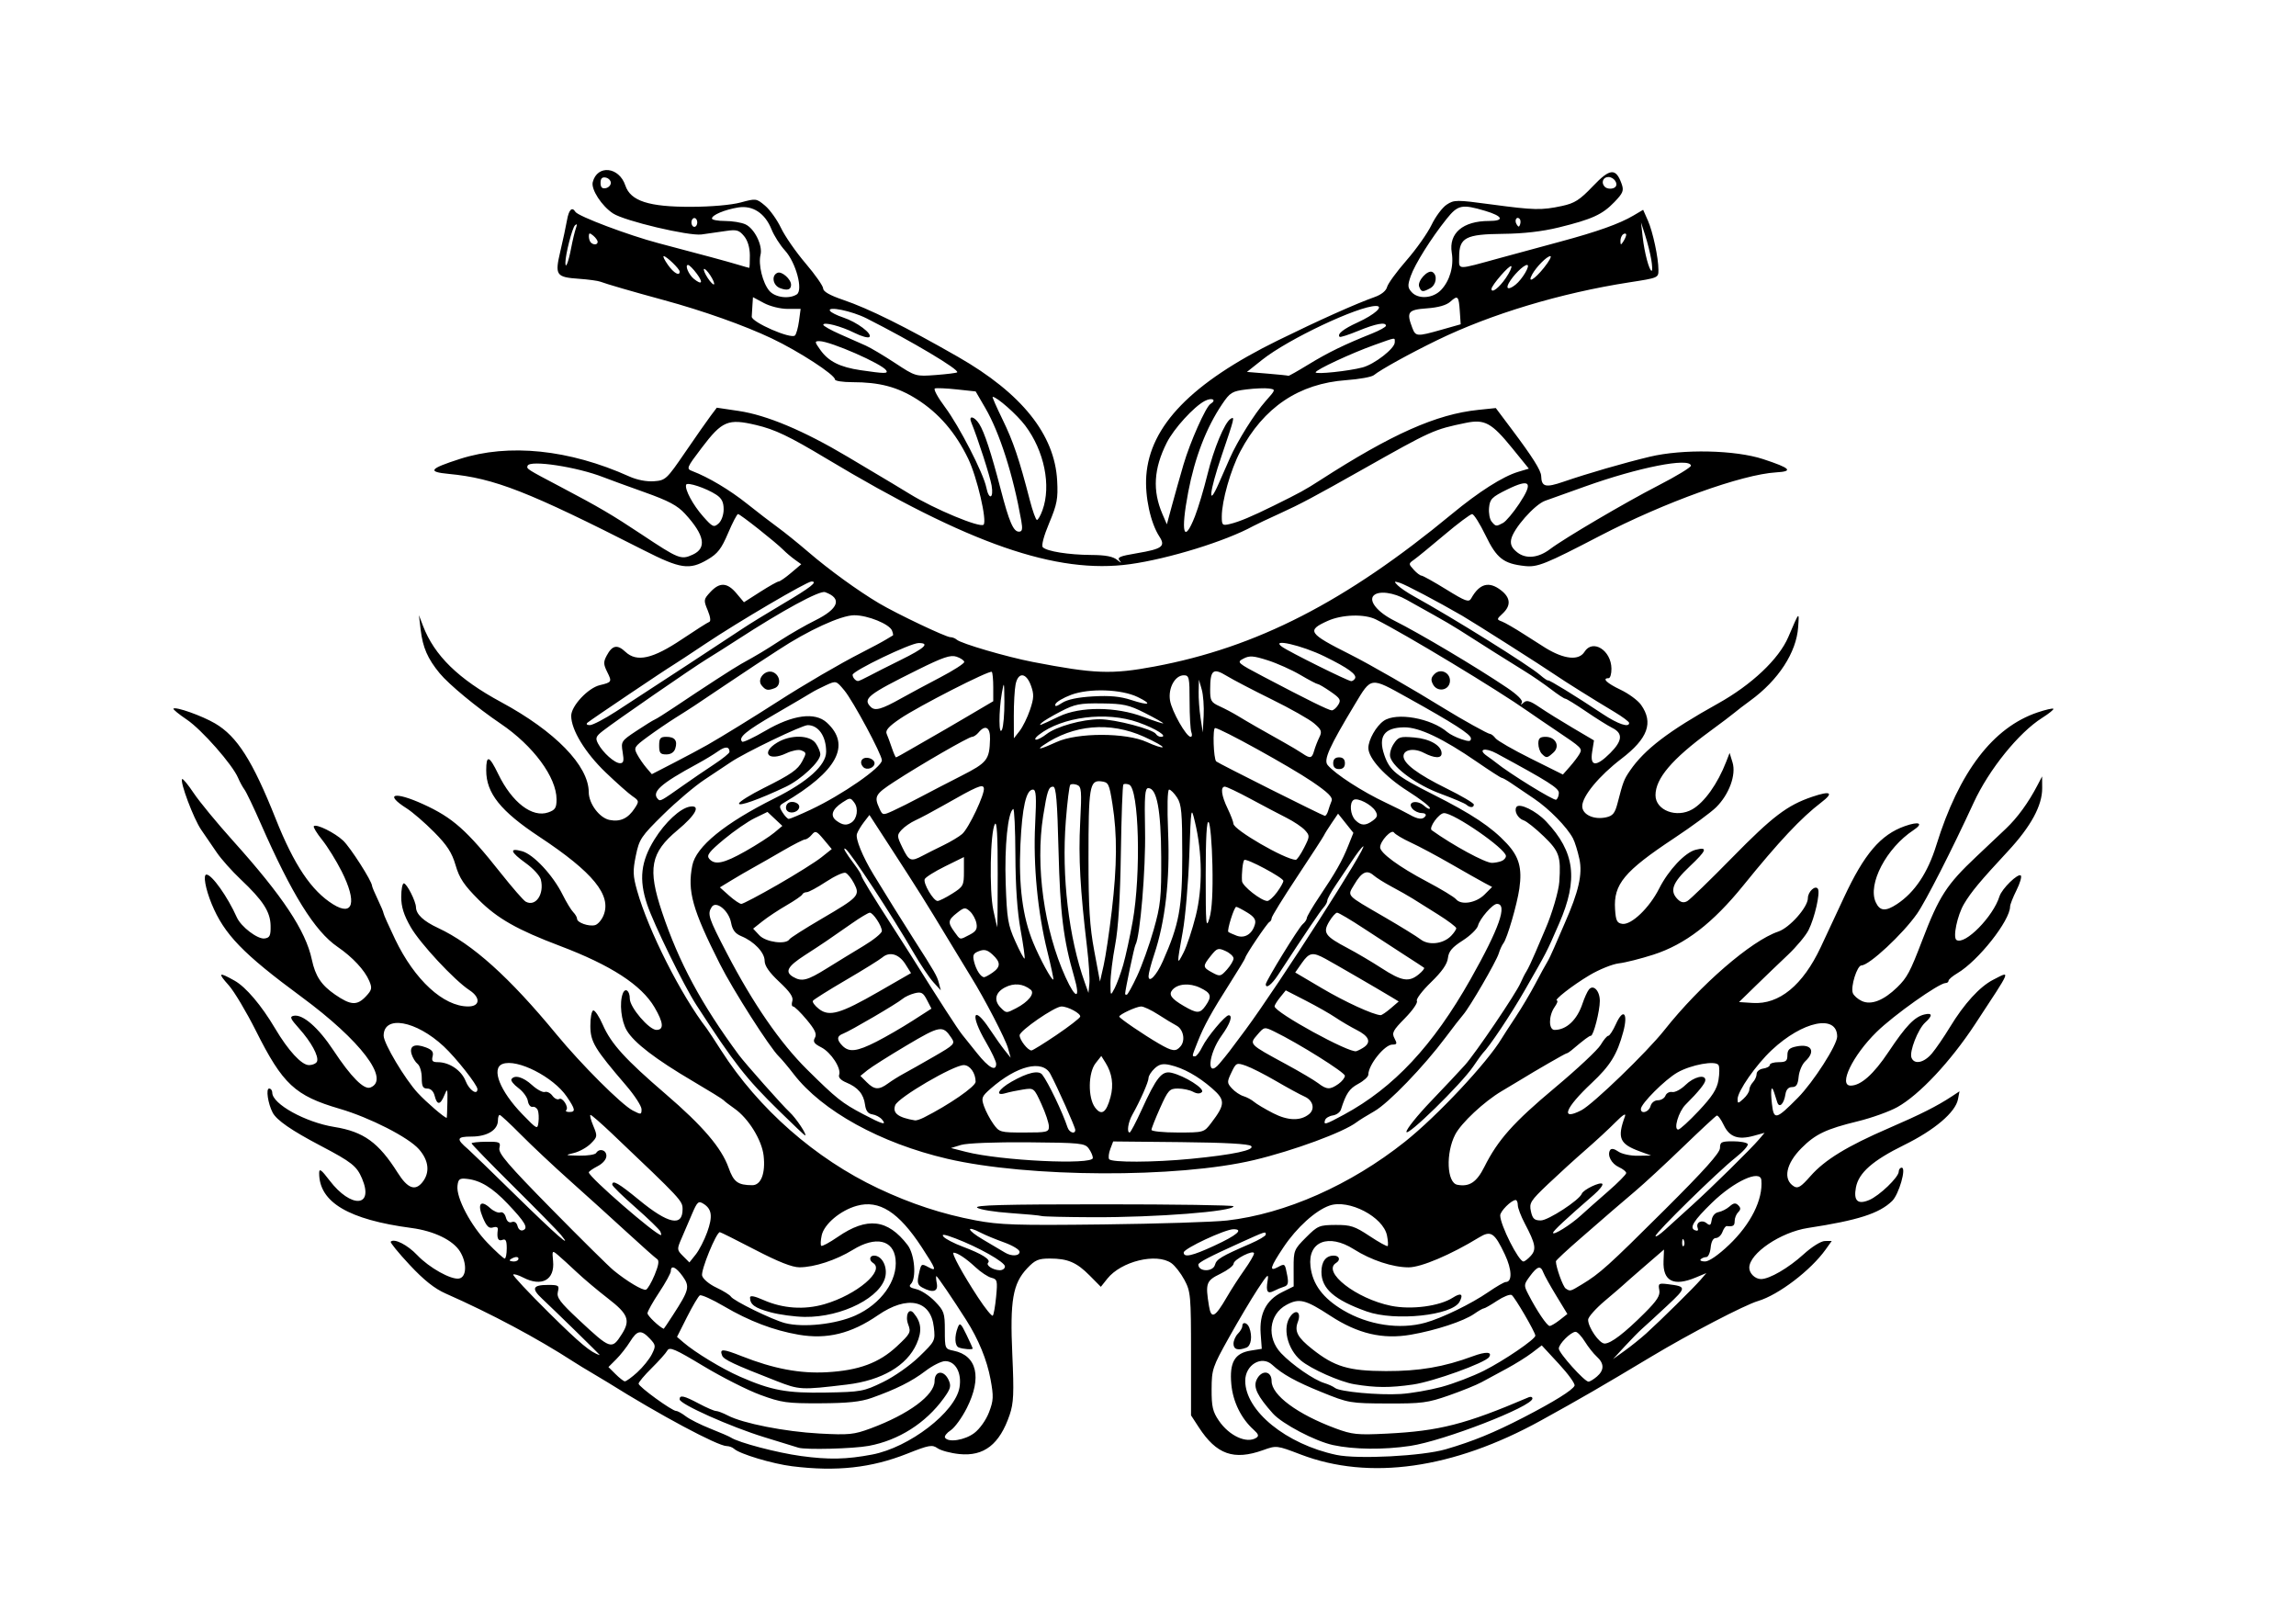<?xml version="1.0" encoding="UTF-8"?>
<svg width="297mm" height="210mm" version="1.1" viewBox="0 0 1052.4 744.09" xmlns="http://www.w3.org/2000/svg">
<g transform="translate(0 -308.27)">
<path d="m363.23 980.24c-9.178-1.135-24.247-5.661-26.798-8.049-0.702-0.657-2.213-1.208-3.358-1.224-4.179-0.059-30.874-14.348-54.502-29.172-1.46-0.916-4.769-2.897-7.355-4.403-2.586-1.506-6.31-3.779-8.277-5.051-16.798-10.867-37.773-22.05-58.696-31.295-5.059-2.235-9.96-6.138-16.497-13.138-5.115-5.477-9.007-10.251-8.648-10.61 1.624-1.624 7.692 1.464 12.175 6.194 5.447 5.749 15.54 11.377 19.167 10.689 3.461-0.656 3.675-7.098 0.412-12.378-3.207-5.19-11.923-9.413-22.246-10.779-28.853-3.819-42.313-11.804-42.313-25.1 0-2.377 0.89-1.756 4.771 3.326 9.863 12.917 20.464 12.298 14.891-0.869-2.428-5.737-4.715-7.549-18.991-15.044-13.373-7.021-20.166-11.715-21.987-15.191-2.161-4.127-3.179-11.027-1.627-11.027 0.797 0 1.45 0.853 1.45 1.895 0 5.181 15.194 13.575 28.43 15.706 13.46 2.168 20.304 7.116 29.081 21.026 4.491 7.117 7.942 8.46 11.248 4.378 3.609-4.457 3.051-9.972-1.539-15.199-4.793-5.459-22.512-14.499-36.325-18.532-20.469-5.977-26.081-11.199-38.391-35.723-4.373-8.712-9.986-18.113-12.473-20.89-5.202-5.809-4.659-6.229 2.704-2.091 5.18 2.911 12.317 11.326 18.567 21.892 5.976 10.102 12.137 16.791 15.468 16.791 1.736 0 3.426-0.756 3.756-1.679 0.862-2.414-2.676-8.9-8.237-15.102-4.052-4.519-4.433-5.436-2.418-5.824 4.143-0.798 11.276 5.431 18.179 15.876 8.055 12.187 13.965 18.135 16.902 17.008 9.257-3.552-4.366-21.492-31.517-41.504-26.915-19.838-35.48-28.7-41.223-42.655-2.86-6.948-4.007-13.433-2.377-13.433 2.49 0 9.711 10.174 13.91 19.596 1.933 4.338 9.57 10.142 12.749 9.689 2.373-0.339 2.821-1.295 2.741-5.844-0.113-6.394-3.454-11.561-13.775-21.304-3.935-3.715-8.819-9.191-10.852-12.169-2.033-2.978-5.27-7.705-7.192-10.504-3.487-5.077-9.873-22.077-8.724-23.226 0.333-0.333 2.729 2.576 5.324 6.466 2.595 3.89 10.698 13.722 18.006 21.848 22.745 25.293 33.307 41.205 36.111 54.402 1.617 7.611 4.335 11.706 10.658 16.056 7.205 4.957 10.079 5.117 14.147 0.788 2.728-2.904 2.913-3.761 1.52-7.052-2.089-4.935-7.645-10.902-14.571-15.649-10.41-7.134-20.942-24.057-35.229-56.604-3.243-7.388-6.575-14.339-7.404-15.447s-2.148-3.529-2.932-5.38c-2.569-6.069-16.647-22.064-23.47-26.665-3.676-2.479-6.445-4.747-6.152-5.04 1.021-1.021 13.083 3.258 19.063 6.762 10.113 5.926 17.208 17.083 27.824 43.754 8.436 21.194 16.37 33.001 26.323 39.174 9.249 5.736 10.993-1.023 3.898-15.108-2.45-4.864-6.478-11.362-8.951-14.44-2.473-3.077-4.186-5.906-3.807-6.285 1.161-1.161 9.621 3.014 13.456 6.642 3.311 3.131 13.106 18.438 13.214 20.648 0.025 0.515 1.214 3.353 2.641 6.309 1.427 2.955 2.616 5.8 2.641 6.322 0.025 0.522 2.418 5.892 5.318 11.934 8.962 18.671 22.134 30.773 33.493 30.773 5.448 0 5.764-4.051 0.582-7.447-6.928-4.539-22.683-21.468-26.976-28.985-3.146-5.508-4.312-9.234-4.312-13.768 0-3.419 0.536-6.217 1.19-6.217 1.345 0 5.503 8.177 5.569 10.949 0.076 3.239 3.424 6.375 10.152 9.514 15.767 7.355 32.616 22.498 54.282 48.789 11.396 13.829 29.813 32.207 34.92 34.848 3.826 1.979 4.035 1.95 4.035-0.565 0-1.458-3.174-6.352-7.052-10.874-14.498-16.905-16.361-20.002-16.41-27.276-0.025-3.68 0.559-6.89 1.298-7.133 0.739-0.243 2.726 2.721 4.417 6.585 3.797 8.681 10.255 15.793 28.84 31.76 16.963 14.574 25.586 24.668 28.799 33.716 2.337 6.58 4.237 7.985 10.849 8.025 4.031 0.024 6.139-5.458 5.213-13.555-0.824-7.199-6.959-17.101-13.37-21.577-2.366-1.652-4.603-3.373-4.973-3.825-0.369-0.452-6.716-4.378-14.104-8.724-17.101-10.06-26.936-17.609-30.274-23.235-2.566-4.324-3.463-12.659-1.823-16.932 1.111-2.894 3.217-1.319 3.217 2.406 0 3.926 8.838 14.267 12.194 14.267 3.538 0 3.267-3.297-0.848-10.317-6.016-10.265-19.977-19.328-43.44-28.198-19.495-7.37-28.632-12.558-37.188-21.115-6.731-6.731-8.852-9.907-10.576-15.839-1.676-5.764-3.872-9.153-9.842-15.186-4.227-4.271-9.902-9.171-12.61-10.888-10.513-6.665-5.603-7.907 7.557-1.912 13.585 6.189 19.964 11.846 35.594 31.567 5.259 6.636 10.394 12.53 11.41 13.099 4.564 2.554 8.655-3.398 6.964-10.133-0.428-1.706-3.516-5.069-6.862-7.471-7.174-5.152-7.807-7.176-1.718-5.496 5.21 1.438 14.098 10.955 18.518 19.83 1.73 3.473 3.938 7.113 4.907 8.09 0.969 0.976 1.762 2.356 1.762 3.066 0 1.741 5.392 3.634 8.235 2.891 1.26-0.329 3.003-2.319 3.874-4.422 3.838-9.265-4.73-19.767-29.469-36.121-17.684-11.69-24.282-19.943-24.282-30.374 0-7.276 1.369-6.875 5.473 1.603 6.339 13.095 15.606 20.21 22.976 17.641 3.17-1.105 3.788-2.078 3.788-5.964 0-10.131-10.672-24.576-25.637-34.702-10.872-7.356-23.721-17.973-27.927-23.076-5.51-6.685-7.75-11.804-8.717-19.926l-0.8-6.716 1.853 4.85c5.212 13.64 16.244 24.421 35.792 34.977 24.82 13.403 40.148 29.145 40.198 41.282 0.022 5.281 4.912 11.817 9.533 12.741 4.889 0.978 8.461-0.671 11.501-5.311 2.124-3.242 2.083-3.47-1.007-5.588-1.772-1.214-7.293-6.109-12.269-10.878-9.405-9.013-15.803-19.52-15.803-25.949 0-4.505 7.707-12.758 13.122-14.052 5.504-1.315 5.631-1.54 3.399-6.014-1.765-3.537-1.801-4.638-0.249-7.539 2.554-4.771 4.849-5.23 8.589-1.717 5.184 4.871 12.476 3.245 25.922-5.781 6.137-4.119 11.757-7.689 12.488-7.933 0.802-0.267 0.522-2.376-0.704-5.311-1.951-4.669-1.901-5.011 1.216-8.374 4.263-4.6 7.736-4.43 11.956 0.586l3.444 4.093 7.448-4.764c4.096-2.62 7.912-4.764 8.48-4.764 0.568 0 3.125-1.776 5.683-3.947l4.651-3.947-2.956-2.127c-1.626-1.17-3.989-3.172-5.252-4.448-3.457-3.496-19.808-16.425-20.771-16.425-0.463 0-2.519 3.948-4.57 8.774-3.048 7.172-4.762 9.379-9.386 12.089-8.335 4.885-12.394 4.286-29.339-4.33-52.943-26.921-68.354-32.951-89.271-34.933-9.989-0.946-8.953-2.35 5.056-6.851 22.469-7.22 50.142-4.364 77.66 8.015 3.54 1.592 7.941 2.448 11.308 2.198 5.329-0.395 5.808-0.84 14.354-13.327 4.862-7.105 10.106-14.597 11.653-16.65l2.812-3.731 10.046 1.494c12.88 1.916 29.824 9.042 49.899 20.986 21.986 13.081 23.878 14.213 28.459 17.034 11.279 6.946 32.277 15.686 33.866 14.097 1.697-1.697-2.983-21.809-7.028-30.204-5.785-12.005-13.486-20.937-23.518-27.28-8.962-5.667-17.159-7.827-29.697-7.827-4.332 0-7.876-0.558-7.876-1.239 0-2.168-16.636-12.965-29.017-18.834-12.554-5.95-31.502-12.67-49.563-17.575-14.104-3.831-26.37-7.389-28.88-8.379-1.108-0.437-5.512-1.04-9.786-1.341-10.64-0.749-11.217-1.598-8.606-12.673 1.185-5.025 2.551-11.404 3.035-14.174 0.851-4.868 2.313-6.326 3.85-3.839 1.258 2.035 24.367 10.749 38.094 14.364 21.23 5.591 31.556 8.385 36.538 9.888 2.581 0.779 4.848 1.415 5.037 1.415s0.325-2.569 0.3-5.709c-0.029-3.65-0.996-6.85-2.681-8.873-2.277-2.734-3.413-3.048-8.351-2.308-3.143 0.471-8.133 1.184-11.088 1.585-5.864 0.796-35.258-6.163-40.544-9.599-5.205-3.384-10.198-11.054-9.355-14.373 2.058-8.108 12.067-7.093 14.938 1.515 2.384 7.148 10.749 9.855 30.26 9.793 9.109-0.029 18.382-0.845 22.6-1.988 7.019-1.903 7.228-1.876 11.205 1.471 2.229 1.876 5.517 6.483 7.307 10.239 1.79 3.756 6.864 11.061 11.277 16.232 4.413 5.172 8.031 10.346 8.041 11.498 0.012 1.382 3.105 3.143 9.085 5.171 11.804 4.004 28.692 12.376 52.722 26.137 29.188 16.715 44.32 35.605 45.439 56.727 0.44 8.298-0.034 10.819-3.648 19.422-2.497 5.942-3.666 10.375-2.931 11.11 1.876 1.876 11.846 3.465 22.154 3.53 6.759 0.043 10.059 0.691 12.089 2.374 1.536 1.273 2.024 1.442 1.084 0.374-1.459-1.658-0.307-2.177 7.893-3.559 11.495-1.937 13.139-3.159 10.226-7.605-4.075-6.22-6.7-18.36-6.021-27.851 1.641-22.928 20.763-42.611 60.27-62.036 18.606-9.149 35.832-16.868 44.439-19.914 3.04-1.076 5.225-2.843 5.66-4.577 0.39-1.553 4.387-7.037 8.882-12.186s9.671-12.477 11.502-16.283 4.954-7.986 6.941-9.287c3.432-2.249 4.45-2.254 20.449-0.101 19.639 2.643 23.044 2.718 32.39 0.714 5.817-1.248 8.133-2.728 14.169-9.061 7.868-8.254 10.547-8.469 13.187-1.059 1.1 3.088 0.657 4.192-3.358 8.361-5.495 5.705-10.192 7.845-25.446 11.589-7.612 1.869-16.183 2.849-25.714 2.941-16.984 0.164-19.957 1.74-19.957 10.577 0 6.121-1.663 6.08 18.806 0.471 7.019-1.923 19.41-5.285 27.537-7.472 17.004-4.575 27.135-8.188 33.512-11.95l4.481-2.644 2.169 4.906c2.275 5.146 4.838 17.116 4.838 22.594 0 3.685 0.035 3.67-13.433 5.761-31.332 4.866-63.414 14.525-87.984 26.489-12.581 6.126-25.848 13.454-29.041 16.04-1.02 0.826-6.69 1.848-12.6 2.272-21.764 1.56-37.981 12.482-48.657 32.771-4.365 8.294-8.431 22.63-8.431 29.723 0 4.011 0.253 4.246 3.694 3.44 4.212-0.986 9.988-3.402 20.188-8.443 12.195-6.027 14.219-7.137 21.118-11.581 32.935-21.217 53.285-30.272 72.536-32.277l8.06-0.839 7.388 9.84c9.442 12.575 13.333 18.749 13.411 21.279 0.156 5.02 1.949 5.489 10.183 2.663 11.176-3.836 27.678-8.62 39.539-11.461 15.193-3.64 39.238-3.127 52.104 1.111 12.5 4.117 13.923 5.572 5.912 6.041-15.636 0.914-51.364 13.779-80.852 29.111-24.965 12.981-28.585 14.437-34.339 13.812-9.821-1.066-12.939-3.494-18.048-14.056-2.586-5.346-5.349-9.728-6.14-9.739-0.791-0.011-6.529 4.28-12.751 9.536-6.222 5.255-12.484 10.376-13.916 11.379-2.53 1.772-2.533 1.902-0.138 4.549 1.357 1.499 2.961 2.725 3.565 2.725 0.604 0 5.707 2.844 11.338 6.319 8.988 5.547 10.392 6.047 11.484 4.096 3.828-6.841 8.194-7.983 13.764-3.601 4.296 3.379 4.513 6.951 0.641 10.557-2.795 2.604-2.807 2.734-0.336 3.665 1.409 0.531 5.887 3.111 9.95 5.734 4.063 2.623 8.597 5.505 10.074 6.404 8.581 5.225 15.244 5.88 17.822 1.751 3.763-6.026 12.27-0.708 12.356 7.724 0.025 2.401-0.56 4.366-1.299 4.366-3.204 0-0.843 2.29 5.434 5.27 3.728 1.77 7.961 4.88 9.408 6.912 5.824 8.18 3.182 15.451-8.998 24.758-10.217 7.808-17.933 17.152-17.933 21.719 0 3.862 5.319 6.339 10.955 5.101 3.056-0.671 4.047-1.893 5.22-6.436 2.567-9.941 2.94-10.917 5.746-15.01 6.653-9.705 17.683-18.112 40.256-30.683 15.494-8.629 27.945-20.389 32.272-30.482 5.146-12.006 5.027-11.885 4.522-4.574-0.803 11.643-9.059 24.327-21.933 33.693-2.901 2.111-6.158 4.603-7.238 5.539s-6.196 4.801-11.367 8.588c-17.286 12.66-24.85 21.558-24.85 29.233 0 6.937 9.692 10.624 16.92 6.436 5.542-3.212 11.567-11.687 15.484-21.78l1.564-4.03 1.34 4.348c1.741 5.649-1.549 14.647-7.514 20.555-2.357 2.334-11.051 8.73-19.32 14.212-22.811 15.123-27.748 21.061-27.012 32.484 0.342 5.309 0.872 6.377 3.335 6.727 4.144 0.59 12.411-7.329 16.862-16.153 4.287-8.498 11.884-16.573 16.741-17.792 5.713-1.434 5.12 0.204-2.775 7.67-7.885 7.456-9.251 11.216-5.454 15.013 1.474 1.474 2.788 1.734 4.366 0.864 1.242-0.684 10.499-9.652 20.572-19.928 18.52-18.893 25.257-24.016 36.681-27.894 8.568-2.909 10.121-1.948 4.178 2.584-9.195 7.013-19.432 17.915-35.667 37.98-14.034 17.346-26.681 27.079-41.302 31.786-5.728 1.844-12.832 3.634-15.787 3.976s-9 2.78-13.433 5.417c-7.901 4.699-16.799 11.655-14.909 11.655 0.526 0 0.016 1.343-1.134 2.985-2.781 3.97-2.773 10.447 0.012 10.447 5.446 0 10.323-4.604 12.806-12.089 0.858-2.586 2.166-5.464 2.906-6.397 2.029-2.555 5.02 0.542 5.02 5.199 0 4.66-2.906 15.974-4.103 15.974-0.754 0-2.967 1.656-8.937 6.691-0.892 0.752-1.888 1.368-2.213 1.368-0.498 0-14.33 7.963-21.015 12.098-1.108 0.686-5.037 3.038-8.731 5.228-8.054 4.774-18.534 14.565-21.286 19.886-4.409 8.526-3.843 22.085 0.96 23.01 5.519 1.063 8.883-1.16 12.402-8.193 6.195-12.381 13.34-20.397 32.338-36.28 10.213-8.539 19.661-17.388 20.996-19.666 1.335-2.278 2.905-4.142 3.49-4.142s2.163-2.438 3.506-5.418c3.378-7.491 5.663-4.97 3.322 3.665-2.815 10.385-5.909 15.39-14.503 23.458-12.234 11.486-14.489 17.469-4.684 12.428 5.261-2.705 30.056-26.636 38.022-36.697 16.386-20.697 39.886-41.032 52.21-45.179 5.239-1.763 13.597-11.187 13.597-15.33 0-2.969 3.438-6.135 4.607-4.242 1.124 1.819-1.484 13.265-4.302 18.878-1.276 2.542-5.561 7.68-9.522 11.418-3.961 3.738-10.61 10.121-14.776 14.184l-7.573 7.388 6.296 0.406c12.122 0.782 22.963-8.117 31.168-25.582 2.519-5.362 7.304-15.606 10.635-22.764 9.3-19.989 16.804-28.778 27.917-32.699 6.604-2.33 8.745-1.31 3.921 1.869-12.389 8.163-21.056 24.705-17.282 32.988 1.879 4.124 4.472 4.361 9.74 0.888 8.119-5.352 14.107-14.308 18.032-26.97 10.429-33.639 25.983-54.022 46.477-60.906 3.635-1.221 6.865-1.963 7.179-1.649 0.314 0.314-1.994 2.189-5.128 4.168-10.749 6.785-24.414 23.713-31.411 38.909-9.882 21.461-22.054 45.319-25.95 50.863-6.636 9.442-21.898 23.631-25.459 23.67-2.02 0.022-5.077 9.799-3.968 12.69 0.449 1.17 2.317 2.811 4.152 3.647 4.278 1.949 9.967-0.263 16.171-6.288 4.54-4.409 5.956-7.059 11.458-21.449 7.772-20.326 11.185-25.611 24.856-38.485 4.433-4.174 10.511-9.917 13.507-12.761 5.337-5.067 10.316-11.912 14.507-19.947l2.102-4.03 0.041 5.373c0.06 7.95-5.149 17.553-15.665 28.88-12.832 13.821-16.892 18.693-20.148 24.179-3.11 5.239-5.239 15.453-3.451 16.558 3.893 2.406 16.808-10.721 19.692-20.016 1.085-3.496 8.548-10.767 9.784-9.532 0.505 0.505-0.395 3.55-2.001 6.766-1.606 3.216-2.92 6.556-2.92 7.423 0 6.455-14.584 24.913-24.15 30.564-2.232 1.319-4.059 2.872-4.059 3.451 0 0.579-0.599 1.054-1.331 1.054-3.039 0-23.781 14.706-31.692 22.471-10.942 10.739-17.606 24.544-11.848 24.544 4.681 0 10.525-5.205 17.37-15.469 7.947-11.917 11.894-16.035 16.418-17.13 3.724-0.901 3.872 0.519 0.384 3.675-3.304 2.99-7.356 13.356-6.298 16.112 1.27 3.309 5.735 2.393 9.364-1.919 1.844-2.192 5.567-7.63 8.274-12.086 6.5-10.701 13.662-18.547 19.789-21.679 8.202-4.193 8.764-5.579-8.234 20.287-11.305 17.203-25.561 32.421-35.64 38.044-3.659 2.041-11.819 4.971-18.134 6.51-14.548 3.545-19.487 5.896-25.852 12.307-7.112 7.162-8.546 14.316-3.506 17.49 1.867 1.175 3.235 0.336 7.673-4.706 6.548-7.439 16.805-13.705 36.021-22.005 14.398-6.219 22.024-10.066 28.742-14.499l3.515-2.319-0.694 3.632c-1.14 5.963-10.716 14.108-24.632 20.953-14.499 7.131-20.89 12.752-22.153 19.483-1.141 6.084 0.795 7.943 6.018 5.78 4.714-1.952 13.611-10.489 13.611-13.059 0-0.985 0.616-1.791 1.369-1.791 2.231 0-1.297 12.248-4.396 15.263-5.891 5.731-15.659 8.86-38.608 12.37-12.504 1.912-26.87 11.66-26.87 18.232 0 2.59 2.694 5.179 5.389 5.179 3.868 0 12.592-5.072 19.461-11.316 3.869-3.516 8.037-6.113 9.83-6.125l3.114-0.021-2.765 3.883c-6.797 9.546-21.622 20.849-30.999 23.635-6.218 1.847-31.434 14.987-49.029 25.547-22.71 13.631-32.39 19.231-50.494 29.212-40.22 22.173-78.617 27.613-110.08 15.597-11.007-4.203-11.13-4.217-17.267-2.018-13.449 4.82-21.368 2.013-29.477-10.448l-3.569-5.484v-28.208c0-26.632-0.168-28.522-3.004-33.829-1.652-3.091-4.356-6.567-6.008-7.724-6.843-4.793-22.988-0.868-29.362 7.138l-2.96 3.717-5.075-5.126c-6.039-6.099-10.098-7.834-18.333-7.834-5.208 0-6.77 0.674-10.344 4.463-6.611 7.009-7.95 14.774-6.826 39.578 0.805 17.769 0.61 22.191-1.218 27.576-4.608 13.574-11.779 19.152-23.115 17.982-3.955-0.408-8.429-1.609-9.942-2.668-2.467-1.728-3.904-1.468-13.949 2.52-16.365 6.497-32.389 8.254-52.548 5.762zm36.563-5.391c17.027-3.252 38.1-19.453 40.01-30.759 1.121-6.637-1.825-12.048-6.561-12.048-1.724 0-5.802 2.037-9.063 4.527-6.212 4.743-13.426 8.35-24.681 12.342-5.005 1.775-10.993 2.4-23.507 2.451-15.313 0.063-17.731-0.276-27.474-3.852-5.876-2.157-17.605-8.09-26.066-13.185-13.143-7.915-15.559-8.95-16.589-7.11-0.663 1.185-3.894 4.804-7.179 8.044-3.286 3.239-5.974 6.441-5.974 7.116 0 1.382 15.313 12.502 17.216 12.502 0.675 0 2.669 1.108 4.431 2.461 1.762 1.354 6.83 3.895 11.263 5.648 4.433 1.753 8.664 3.586 9.403 4.074 3.509 2.317 21.162 6.97 32.122 8.466 12.749 1.74 20.876 1.571 32.649-0.677zm-33.876-3.152c-0.739-0.237-7.69-2.376-15.448-4.753-15.587-4.776-38.954-15.206-38.954-17.388 0-2.136 1.972-1.699 8.86 1.963 3.474 1.847 6.981 3.362 7.795 3.366 0.813 0 3.286 0.95 5.494 2.102 6.885 3.59 26.233 7.391 41.894 8.231 13.598 0.729 15.815 0.508 23.507-2.345 17.436-6.468 29.314-15.252 29.314-21.68 0-4.849 4.296-5.197 6.427-0.52 1.264 2.775 0.932 4.022-2.24 8.395-8.273 11.407-20.674 19.274-34.374 21.807-7.17 1.325-28.973 1.88-32.273 0.82zm296.79 0.73c12.525-3.669 22.001-7.549 35.671-14.604 13.982-7.217 22.497-12.521 23.339-14.54 0.349-0.837-2.892-5.332-7.202-9.99l-7.837-8.469-4.486 3.419c-2.467 1.88-7.74 5.167-11.719 7.303-3.978 2.136-9.116 4.912-11.418 6.168-2.302 1.256-9.02 3.976-14.931 6.045-9.704 3.397-12.44 3.755-28.208 3.695-17.082-0.065-17.74-0.178-30.206-5.232-11.741-4.76-17.915-8.178-22.577-12.5-4.821-4.469-12.366 1e-3 -12.366 7.327 0 13.813 18.777 29.076 41.782 33.963 9.771 2.075 39.475 0.545 50.157-2.585zm-51.641-1.907c-8.256-1.783-23.365-9.715-27.653-14.518-7.038-7.884-9.014-11.941-7.468-15.335 2.163-4.747 6.912-4.385 6.912 0.527 0 6.426 11.877 15.213 29.301 21.675 7.638 2.833 9.972 3.071 23.507 2.397 24.113-1.202 35.986-4.245 65.064-16.674 0.923-0.395 1.679-0.132 1.679 0.585 0 3.656-40.652 19.422-56.003 21.718-12.193 1.824-25.823 1.68-35.339-0.375zm-164.46-5.545c2.502-1.908 5.378-5.969 6.723-9.491 2.065-5.407 2.151-7.239 0.709-15.065-1.646-8.935-5.501-18.328-11.191-27.271-6.215-9.768-13.218-20.061-13.648-20.061-0.244 0-0.155 1.511 0.198 3.358 0.715 3.741-1.79 4.475-6.562 1.921-2.173-1.163-2.51-2.251-1.77-5.709 1.164-5.436 1.179-5.448 4.516-3.662 3.936 2.107 3.582 1.054-3.062-9.106-10.585-16.186-19.536-21.896-29.814-19.018-7.491 2.097-14.928 8.356-16.061 13.518-0.497 2.263-0.598 4.42-0.224 4.794s3.795-1.462 7.601-4.081c13.471-9.267 22.85-8.174 31.984 3.726 3.256 4.242 4.175 15.208 1.498 17.884-1.073 1.073-0.394 1.714 2.483 2.346 2.178 0.478 6.015 2.99 8.528 5.582 4.225 4.357 4.569 5.356 4.569 13.266 0 8.398 0.072 8.569 3.965 9.351 10.787 2.167 13.148 12.335 6.104 26.288-2.219 4.397-5.539 8.979-7.376 10.183-1.838 1.204-3.008 2.728-2.602 3.385 1.466 2.373 9.112 1.155 13.431-2.139zm-7.141-39.196c-1.857-0.749-2.062-5.038-0.439-9.185 0.918-2.345 1.419-1.928 3.935 3.275 1.586 3.279 2.884 6.15 2.884 6.38 0 0.631-4.466 0.302-6.38-0.47zm136.37 41.404c1.298-0.824 1.013-1.71-1.182-3.673-5.733-5.129-9.533-12.863-10.26-20.883-0.907-10.005 1.522-14.237 8.846-15.408l5.114-0.818-0.51-6.918c-0.673-9.143 2.546-15.428 9.734-19.004l5.394-2.683-0.021-8.376c-0.02-8.067 0.189-8.585 5.66-14.06 5.367-5.37 6.115-5.687 13.544-5.732 6.909-0.042 8.803 0.576 15.602 5.087 4.256 2.824 7.988 4.885 8.293 4.58 0.305-0.305 0.171-2.475-0.299-4.823-1.711-8.555-17.533-16.787-26.354-13.712-6.401 2.231-15.055 10.059-21.055 19.044-6.151 9.211-6.786 11.386-2.684 9.191 3.331-1.782 3.301-1.809 4.37 3.807 0.663 3.483 0.349 4.569-1.486 5.135-1.28 0.395-3.32 1.243-4.533 1.885-3.036 1.605-3.832 0.397-2.996-4.543 0.624-3.685 0.057-3.207-4.574 3.853-2.908 4.433-8.832 14.406-13.164 22.164-7.511 13.448-7.88 14.547-7.916 23.606-0.032 7.965 0.504 10.298 3.32 14.426 4.765 6.987 12.76 10.647 17.158 7.856zm-10.442-43.105c0-1.425 0.907-3.497 2.015-4.606s2.015-2.663 2.015-3.454c0-2.201 2.295-1.712 3.214 0.686 1.484 3.868 0.847 8.322-1.309 9.149-3.85 1.477-5.935 0.854-5.935-1.775zm95.372 19.773c5.541-1.498 14.268-4.833 19.393-7.411 9.175-4.614 23.591-14.431 23.591-16.066 0-1.542-9.451-17.756-10.856-18.625-0.763-0.472-3.758 0.711-6.655 2.627s-5.64 3.485-6.096 3.485-2.433 1.124-4.394 2.497c-4.814 3.371-17.646 7.594-29.088 9.572-12.901 2.231-24.257-0.432-36.825-8.636-11.512-7.515-14.326-8.211-20.238-5.005-7.971 4.322-9.121 15.038-2.377 22.137 5.105 5.374 15.018 12.212 19.813 13.669 1.847 0.561 4.035 1.559 4.862 2.218 2.197 1.75 19.96 3.398 30.063 2.788 4.802-0.29 13.265-1.753 18.806-3.251zm-39.985-1.213c-6.608-1.101-19.89-7.007-24.51-10.899-6.271-5.283-8.586-15.227-4.73-20.317 2.655-3.504 4.988-1.68 3.353 2.621-1.647 4.332-0.175 7.127 6.566 12.465 10.261 8.127 16.7 10.051 33.784 10.097 15.343 0.041 26.5-1.865 39.863-6.808 5.983-2.213 9.02-2.06 7.444 0.376-1.708 2.639-25.543 11.243-34.889 12.594-10.578 1.53-17.11 1.498-26.881-0.129zm-216.1-0.967c5.208-2.531 12.435-7.601 16.639-11.672 7.332-7.102 7.421-7.282 6.715-13.549-1.404-12.456-12.138-14.731-25.637-5.433-12.226 8.42-23.35 11.149-36.336 8.913-11.457-1.972-22.65-6.231-34.178-13.003-5.422-3.185-10.424-5.442-11.115-5.015s-3.325 4.883-5.852 9.901l-4.595 9.124 2.949 2.535c5.416 4.656 17.637 12.057 25.873 15.669 14.465 6.344 21.403 7.625 39.538 7.302 15.994-0.285 17.227-0.511 25.998-4.773zm-48.834-0.545c-19.412-7.574-24.108-9.772-24.844-11.628-1.28-3.232 0.231-3.187 8.966 0.265 14.603 5.771 26.706 8.058 39.004 7.369 14.699-0.824 23.979-4.263 32.174-11.923 6.159-5.757 6.496-6.409 5.146-9.957-1.527-4.016 0.241-7.876 2.431-5.307 3.604 4.226 4.012 8.313 1.414 14.166-4.45 10.027-15.964 16.757-31.947 18.672-20.998 2.517-21.744 2.478-32.345-1.657zm-63.752-3.943c2.575-2.344 5.588-6.076 6.694-8.294 1.879-3.767 1.818-4.239-0.923-7.157-3.961-4.216-5.773-3.94-9.064 1.385-1.532 2.48-4.391 6.113-6.351 8.074l-3.565 3.565 3.22 3.202c1.771 1.761 3.689 3.266 4.263 3.344 0.574 0.078 3.151-1.776 5.726-4.119zm439.85 1.948c3.442-2.947 3.432-6.012-0.028-9.143-1.501-1.359-3.969-4.475-5.483-6.925-1.514-2.45-3.42-4.454-4.236-4.454-2.158 0-7.701 5.528-7.701 7.68 0 2.03 11.779 15.156 13.601 15.156 0.629 0 2.36-1.041 3.846-2.313zm22.65-19.807c6.63-6 21.971-21.137 24.95-24.618l2.586-3.021-4.893 2.045c-10.118 4.227-15.099 1.674-14.731-7.55l0.211-5.287-8.998 7.777c-4.949 4.277-9.3 8.092-9.67 8.478-0.369 0.386-4.147 3.633-8.395 7.215-4.248 3.583-7.721 7.498-7.719 8.701 0.01 3.529 5.133 10.919 7.572 10.919 2.86 0 9.113-4.776 18.365-14.028 5.721-5.721 7.165-7.996 6.682-10.524-0.566-2.963-0.252-3.18 3.864-2.67 8.773 1.088 8.762 1.468-0.285 9.909-4.767 4.447-9.876 9.14-11.353 10.428s-5.104 4.971-8.06 8.183l-5.373 5.84 5.373-3.862c2.955-2.124 7.398-5.695 9.874-7.935zm-490.73-1.051c-6.243-6.095-13.188-12.798-15.434-14.895-4.967-4.638-4.254-6.261 2.749-6.261 4.905 0 5.258 0.245 4.531 3.14-0.657 2.62 0.931 4.746 9.577 12.821 14.655 13.686 15.119 13.841 19.735 6.585 4.032-6.338 2.926-9.199-6.301-16.312-4.656-3.59-11.121-9.03-14.366-12.089-3.245-3.06-7.121-6.589-8.612-7.844-2.652-2.231-2.701-2.17-2.227 2.806 0.822 8.623-5.231 11.932-13.724 7.502-2.142-1.117-4.192-1.732-4.557-1.368-0.365 0.365 7.029 8.271 16.43 17.571 14.177 14.024 19.292 18.282 23.233 19.341 0.174 0.047-4.791-4.902-11.034-10.997zm44.621-7.388c7.409-11.438 7.801-12.993 4.455-17.692-3.065-4.304-5.449-5.366-5.449-2.428 0 0.939-2.401 5.322-5.335 9.739s-5.352 8.736-5.373 9.598c-0.027 1.13 5.419 6.329 7.46 7.122 0.06 0.023 1.97-2.829 4.243-6.338zm83.606 0.239c11.779-5.286 19.466-16.062 18.4-25.794-0.977-8.926-9.121-10.726-19.536-4.317-7.704 4.74-17.68 8.009-24.504 8.03-3.322 9e-3 -9.716-2.518-20.35-8.045-8.528-4.433-15.792-8.06-16.142-8.06-1.637 0-8.777 17.489-8.138 19.933 0.402 1.537 3.256 3.927 6.519 5.461 3.192 1.501 6.198 3.366 6.679 4.144 1.196 1.936 19.046 10.657 24.85 12.142 8.394 2.147 23.237 0.537 32.221-3.494zm-38.915-1.474c-7.202-1.952-9.355-3.498-9.396-6.749-0.014-1.077 1.997-0.711 6.125 1.115 8.912 3.942 18.741 4.613 28.032 1.912 14.784-4.298 27.866-15.408 22.239-18.885-1.946-1.202-1.648-3.358 0.464-3.358 3.389 0 5.984 4.476 5.273 9.097-1.512 9.822-19.924 19.244-37.108 18.99-4.54-0.067-11.572-1.021-15.628-2.12zm300.18 4.772c7.588-2.107 20.972-8.618 28.841-14.03 3.693-2.54 7.292-4.618 7.999-4.618 3.022 0 2.843-5.714-0.392-12.553-4.787-10.118-6.413-11.194-11.872-7.855-12.908 7.895-26.56 13.692-32.247 13.692-7.297 0-17.213-3.273-25.136-8.298-11.558-7.33-21.157-3.563-19.877 7.798 0.93 8.248 5.695 14.644 15.031 20.175 11.455 6.787 25.861 8.964 37.654 5.69zm-26.911-5.142c-14.803-5.271-20.752-10.465-20.752-18.121 0-4.772 2.04-7.475 5.642-7.475 2.611 0 3.255 2.011 1.075 3.358-6.585 4.07 9.209 16.391 25.186 19.647 9.288 1.893 22.249 0.185 28.325-3.733 3.74-2.411 4.984-1.663 3.098 1.862-3.384 6.322-29.624 9.073-42.573 4.463zm88.493 3.897 3.489-2.745-5.074-8.337c-2.791-4.585-5.469-9.395-5.952-10.688-1.246-3.335-2.713-2.934-6.12 1.675-2.867 3.878-2.894 4.185-0.722 8.395 3.873 7.511 8.551 14.445 9.745 14.445 0.63 0 2.715-1.235 4.635-2.745zm-258.35-10.685c0.699-7.31 0.534-7.974-2.151-8.648-1.599-0.401-4.888-2.58-7.309-4.841-4.274-3.992-8.288-6.663-10.015-6.663-1.188 0 4.135 9.762 11.191 20.522 3.284 5.008 6.32 8.754 6.748 8.326 0.428-0.428 1.119-4.342 1.536-8.697zm105.81 0.104c1.962-3.384 5.554-8.944 7.982-12.357 2.428-3.413 4.415-6.812 4.415-7.554 0-1.977-9.307 2.707-9.359 4.709-0.024 0.933-2.764 3.018-6.088 4.633-6.502 3.159-6.915 4.344-5.18 14.843 1.006 6.087 2.745 5.184 8.23-4.275zm-262.35-10.039c1.828-4.409 2.182-6.634 1.156-7.276-0.812-0.509-7.135-6.125-14.051-12.48-6.916-6.355-18.607-16.933-25.981-23.507-7.374-6.574-17.444-16.032-22.38-21.019s-9.329-9.067-9.765-9.067c-0.435 0-0.792 1.115-0.792 2.478 0 4.423-4.905 7.441-12.095 7.441-6.879 0-7.172 1.07-1.587 5.788 1.044 0.882 10.745 10.274 21.558 20.872 18.844 18.469 26.841 25.469 21.01 18.389-1.474-1.789-11.296-11.801-21.828-22.248-10.532-10.447-19.148-19.305-19.148-19.684 0-0.379 3.025-0.713 6.723-0.742 6.242-0.048 6.674 0.158 6.04 2.893-0.556 2.399 3.869 7.573 23.837 27.876 13.486 13.712 26.325 26.405 28.532 28.208 6.114 4.995 13.293 9.281 14.793 8.831 0.739-0.222 2.528-3.261 3.977-6.754zm425.04 4.311c8.22-4.964 12.074-8.439 38.106-34.356 18.025-17.946 25.186-25.948 25.186-28.146 0-2.737 0.647-3.07 5.965-3.07 3.281 0 6.31 0.558 6.732 1.24 0.422 0.682-2.112 3.514-5.63 6.292-8.048 6.356-36.62 34.347-36.62 35.875 0 0.626 1.964-0.657 4.365-2.852 2.401-2.195 7.952-7.231 12.334-11.191 9.082-8.207 27.072-25.912 30.797-30.31l2.498-2.949-5.005 1.382c-7.15 1.974-11.106 0.551-13.722-4.936-1.23-2.58-2.669-4.529-3.196-4.33-0.528 0.198-7.535 6.708-15.573 14.465-8.037 7.757-17.844 16.824-21.792 20.149s-8.55 7.254-10.228 8.731c-1.678 1.478-8.248 7.183-14.6 12.679-6.352 5.496-11.546 10.332-11.542 10.746 0.027 2.75 3.249 11.674 4.508 12.486 2.097 1.353 1.959 1.389 7.416-1.907zm-264.46-8.226c0-1.976-12.068-8.803-22.7-12.843-4.966-1.887-6.566-2.121-5.469-0.8 0.852 1.027 4.898 3.12 8.991 4.651 8.641 3.233 12.847 5.888 11.486 7.25-1.211 1.211 2.23 3.453 5.343 3.48 1.293 0.011 2.351-0.77 2.351-1.737zm96.287-0.781c0.663-2.537 2.959-3.902 16.211-9.642 3.879-1.68 7.052-3.556 7.052-4.168 0-1.571 0.157-1.62-11.564 3.674-14.145 6.389-19.331 9.09-19.331 10.07 0 3.398 6.745 3.457 7.632 0.066zm-319.27-2.792c0-0.716-0.907-0.953-2.015-0.528-1.108 0.425-2.015 1.011-2.015 1.301 0 0.29 0.907 0.528 2.015 0.528s2.015-0.586 2.015-1.301zm86.503-12.112c2.61-7.257 2.168-10.615-1.716-13.04-2.291-1.431-2.834-0.944-5.245 4.705-1.479 3.465-3.666 8.562-4.86 11.325-2.09 4.837-2.062 5.133 0.749 7.944l2.919 2.919 2.889-3.624c1.589-1.993 3.958-6.596 5.264-10.229zm377.51 10.822c2.66-2.939 2.19-5.457-2.773-14.861-1.752-3.319-3.185-7.097-3.185-8.395 0-1.299-0.453-2.341-1.007-2.317-2.01 0.089-7.052 5.136-7.052 7.059 0 4.367 8.444 21.105 10.647 21.105 0.564 0 2.08-1.166 3.37-2.59zm90.855-5.001c9.998-9.536 15.615-20.782 14.826-29.684-0.444-5.013-12.468 0.484-22.606 10.334-8.473 8.232-10.545 11.585-7.81 12.634 1.228 0.471 1.671 0.084 1.227-1.073-0.966-2.518 1.9-3.983 4.145-2.12 1.473 1.223 1.942 0.905 2.292-1.55 0.26-1.823 1.54-3.287 3.126-3.575 1.478-0.269 3.759-1.439 5.069-2.601 1.826-1.62 2.751-1.744 3.963-0.533s1.204 1.956-0.032 3.192c-0.886 0.887-1.612 2.7-1.612 4.03 0 2.182-0.698 2.628-3.627 2.318-0.518-0.055-1.405 1.154-1.972 2.687-0.567 1.532-1.919 2.786-3.004 2.786-1.244 0-2.128 1.613-2.394 4.366-0.232 2.401-1.126 4.366-1.988 4.366-0.862 0-2.021 0.453-2.575 1.007-0.554 0.554 0.347 1.007 2.003 1.007 1.824 0 6.146-2.991 10.968-7.591zm-560.24 1.589c0-3.59-0.463-4.482-2.015-3.886-1.946 0.747-2.621-0.763-2.088-4.669 0.158-1.157-0.623-1.526-2.192-1.036-1.875 0.586-2.954-0.467-4.682-4.57-2.627-6.238-1.026-8.305 3.352-4.327 1.608 1.461 3.718 2.367 4.691 2.014 1.008-0.366 2.094 0.605 2.527 2.262 0.484 1.851 1.471 2.631 2.722 2.151 1.212-0.465 2.223 0.242 2.642 1.846 0.4 1.528 1.446 2.305 2.538 1.886 2.522-0.968 0.906-3.736-7.08-12.138-7.007-7.372-12.501-10.727-18.649-11.39-3.394-0.366-3.988 0.069-4.347 3.183-0.633 5.482 6.08 18.221 13.806 26.198 3.801 3.924 7.33 7.135 7.843 7.135s0.931-2.097 0.931-4.659zm235.07 1.566c0-0.962-3.173-2.89-7.052-4.285-3.879-1.394-8.563-3.323-10.41-4.287-7.405-3.863-6.858-1.451 0.672 2.961 4.433 2.597 8.966 5.28 10.074 5.962 2.99 1.841 6.716 1.646 6.716-0.351zm89.228-2.778c10.419-4.814 13.624-7.561 8.821-7.561-3.85 0-22.827 8.861-22.827 10.659 0 2.448 3.842 1.599 14.006-3.097zm215.27-2.44c-0.429-1.072-0.747-0.753-0.812 0.812-0.058 1.416 0.259 2.209 0.706 1.763 0.446-0.446 0.494-1.605 0.106-2.575zm-469.2-4.114c-0.407-0.923-5.526-5.878-11.376-11.009-5.85-5.131-10.636-9.816-10.636-10.41 0-2.368 2.873-0.73 12.305 7.013 13.362 10.97 19.933 12.38 19.933 4.276 0-3.918-0.356-4.3-32.437-34.78-4.912-4.667-9.302-8.485-9.757-8.485-0.455 0 0.107 2.234 1.248 4.965 2.002 4.792 1.962 5.078-1.155 8.194-1.776 1.776-5.271 3.711-7.765 4.3-4.218 0.996-4.047 1.081 2.437 1.208 3.835 0.076 7.346-0.467 7.803-1.206 1.452-2.35 4.702-1.445 4.702 1.309 0 1.588-1.617 3.488-4.03 4.736-2.216 1.146-4.03 2.42-4.03 2.832 0 2.099 30.686 28.735 33.104 28.735 0.216 0 0.06-0.756-0.347-1.679zm421.99-7.336c2.246-2.06 7.837-7.01 12.425-10.999 4.588-3.99 8.342-7.78 8.342-8.424 0-0.644-1.5-1.854-3.332-2.689-3.483-1.587-5.502-5.486-4.054-7.829 0.542-0.876 1.89-0.639 3.744 0.66 1.619 1.134 5.581 1.988 8.979 1.935l6.082-0.095-5.232-1.917c-9.248-3.389-10.397-6.106-6.778-16.027 0.622-1.705-0.958-0.724-4.326 2.687-2.919 2.955-9.131 8.698-13.805 12.761-4.674 4.063-12.408 11.106-17.187 15.651-7.99 7.598-8.615 8.598-7.775 12.425 0.747 3.399 1.578 4.162 4.537 4.162 3.392 0 17.712-9.337 18.784-12.248 0.678-1.841 8.383-5.553 9.405-4.531 0.485 0.485-1.234 2.715-3.819 4.956-12.819 11.112-18.72 16.613-18.76 17.486-0.065 1.422 8.07-3.651 12.77-7.962zm-162.26 2.338c26.783-3.055 56.681-16.287 81.607-36.118 14.754-11.738 37.742-36.268 44.328-47.301 0.739-1.238 3.597-5.642 6.351-9.788s6.839-11.022 9.078-15.281c2.238-4.259 4.641-8.65 5.338-9.758 0.698-1.108 2.161-4.13 3.251-6.716 1.09-2.586 3.283-7.646 4.873-11.246 6.405-14.495 8.236-22.498 6.741-29.468-0.767-3.579-2.083-7.82-2.925-9.425-2.717-5.188-10.903-13.549-17.862-18.245-3.733-2.519-8.424-5.693-10.426-7.052-2.002-1.36-3.971-2.472-4.375-2.472s-5.503-3.284-11.33-7.297c-15.621-10.76-26.568-15.952-33.431-15.858-9.122 0.125-11.998 4.161-9.059 12.711 2.451 7.129 5.403 9.519 22.209 17.981 17.894 9.01 26.852 14.961 33.901 22.521 5.65 6.059 7.124 11.326 5.784 20.659-1.05 7.31-5.603 22.927-7.31 25.073-0.633 0.796-1.603 2.916-2.154 4.712-1.142 3.714-13.346 24.725-16.318 28.093-1.079 1.223-4.672 5.851-7.985 10.283-10.032 13.426-26.218 30.204-32.706 33.904-3.367 1.92-7.029 4.188-8.137 5.041-5.91 4.549-28.894 13.024-47.014 17.337-35.084 8.35-103.49 8.063-140.6-0.59-30.614-7.138-57.359-21.883-70.405-38.815-2.525-3.277-5.571-6.904-6.769-8.06-4.185-4.037-21.017-30.409-27.062-42.399-12.61-25.015-14.955-33.39-12.637-45.134 1.709-8.661 14.835-19.365 37.778-30.809 15.105-7.534 23.576-15.188 23.576-21.301 0-7.109-3.493-12.168-8.431-12.211-2.592-0.022-28.922 12.645-35.315 16.99-2.167 1.473-7.54 5.048-11.942 7.945-4.402 2.897-12.924 10.104-18.938 16.014-10.222 10.046-11.043 11.274-12.604 18.851-1.438 6.985-1.356 9.212 0.598 16.119 5.179 18.307 20.078 47.793 31.878 63.088 0.57 0.739 3.553 5.272 6.628 10.074 17.148 26.775 43.139 49.592 72.022 63.225 14.979 7.071 29.249 11.757 44.611 14.652 11.116 2.095 18.658 2.335 58.51 1.86 25.162-0.299 50.664-1.105 56.671-1.79zm-84.957-2.063c-0.739-0.258-7.194-0.868-14.345-1.355-7.151-0.488-13.962-1.589-15.135-2.448-1.632-1.194 11.914-1.561 57.665-1.561 32.889 0 59.799 0.4 59.799 0.889-8e-4 2.375-35.444 5.139-64.477 5.028-12.19-0.047-22.768-0.296-23.507-0.553zm-120.22-48.117c-15.337-15.008-20.486-21.591-38.007-48.589-5.779-8.905-19.544-37.034-22.598-46.179-3.794-11.36-2.86-19.592 3.363-29.652 4.903-7.926 11.852-14.364 16.273-15.077 5.163-0.833 2.745 3.777-5.644 10.758-12.445 10.357-13.818 17.622-7.111 37.639 7.688 22.947 18.048 42.211 35.142 65.347 2.896 3.919 20.097 23.305 23.242 26.194 3.065 2.815 8.34 10.762 7.129 10.739-0.204-4e-3 -5.508-5.035-11.788-11.179zm287.46 9.522c0-1.257 5.085-7.593 11.301-14.079 6.215-6.486 13.194-13.909 15.508-16.495 4.921-5.499 23.444-32.858 25.502-37.668 0.777-1.816 1.998-4.208 2.714-5.316 0.715-1.108 2.574-5.037 4.13-8.731 1.556-3.694 3.62-8.53 4.586-10.746 2.959-6.786 6.038-17.247 6.326-21.492 0.793-11.668 0.016-13.961-7.052-20.809-3.759-3.642-7.934-6.971-9.279-7.398-2.629-0.834-4.489-4.226-3.339-6.088 1.273-2.059 8.991 1.68 13.661 6.619 13.168 13.924 14.771 26.526 5.946 46.724-6.021 13.778-5.254 12.29-15.781 30.652-6.334 11.049-16.24 25.877-19.295 28.88-0.376 0.369-2.326 3.09-4.334 6.045-5.493 8.084-30.595 32.618-30.595 29.902zm-305.92-150.52c0.289-0.888 5.359-4.033 11.269-6.988 12.68-6.341 15.638-8.399 17.726-12.337 2-3.77 1.972-4.007-0.581-4.987-1.176-0.451-4.193 0.155-6.705 1.347-8.225 3.903-11.845-0.231-4.254-4.859 6.146-3.747 14.987-3.591 17.722 0.314 1.15 1.642 2.091 3.926 2.091 5.076 0 3.258-8.769 11.49-15.801 14.833-12.114 5.76-22.007 9.262-21.467 7.6zm333.39 0.619c-0.702-0.618-6.035-2.885-11.85-5.037-10.759-3.982-21.432-11.712-23.003-16.661-0.463-1.458 0.196-4.125 1.518-6.142 2.143-3.27 2.924-3.516 9.453-2.975 7.171 0.595 12.532 3.716 12.532 7.297 0 2.396-3.236 2.286-8.193-0.277-4.472-2.312-9.269-1.501-9.269 1.567 0 3.376 6.524 8.27 19.652 14.742 6.922 3.413 12.586 6.746 12.586 7.407 0 1.513-1.752 1.553-3.425 0.079zm-171.2 161.9c0-0.967-0.858-2.932-1.906-4.366-1.763-2.412-3.856-2.623-27.873-2.821-15.052-0.124-27.919 0.382-30.612 1.204l-4.646 1.418 6.89 1.763c15.833 4.052 58.148 6.091 58.148 2.801zm44.987 0.384c19.294-1.876 29.403-4.026 27.566-5.863-0.978-0.978-12.013-1.589-32.363-1.792l-30.879-0.308-1.307 3.438c-0.719 1.891-0.965 3.991-0.546 4.668 0.985 1.593 20.428 1.519 37.529-0.143zm-65.136-14.831c0-1.525-1.538-6.134-3.417-10.243-3.396-7.425-3.448-7.466-8.395-6.7-2.738 0.424-6.338 1.175-8.001 1.669-5.105 1.517-3.428-1.757 2.687-5.244 7.373-4.205 12.424-5.362 14.082-3.225 2.716 3.501 9.325 17.282 11.59 24.166 0.794 2.414 3.544 3.304 3.544 1.147 0-1.24-8.219-19.687-11.434-25.661-3.597-6.685-15.324-3.799-27.328 6.725-4.157 3.645-4.397 4.274-3.071 8.076 0.79 2.268 2.71 5.91 4.264 8.093 2.749 3.861 3.139 3.97 14.153 3.97 10.548 0 11.326-0.191 11.326-2.773zm42.458-7.526c6.859-15.051 9.308-18.101 13.717-17.081 6.062 1.402 15.445 7.342 13.953 8.834-0.881 0.881-2.261 0.836-4.075-0.135-1.508-0.807-4.621-1.468-6.917-1.468-3.846 0-4.487 0.696-8.148 8.856-2.186 4.871-3.974 9.405-3.974 10.074s5.41 1.218 12.021 1.218c11.987 0 12.03-0.012 15.355-4.372 6.518-8.546 6.56-10.513 0.339-15.919-6.387-5.549-13.098-9.267-19.238-10.658-3.293-0.746-4.924-0.374-7.052 1.609-1.522 1.418-2.768 3.385-2.768 4.371 0 1.78-3.843 10.479-7.469 16.909-1.898 3.366-2.589 8.06-1.185 8.06 0.411 0 2.86-4.635 5.441-10.299zm-276.72 0.099c-0.404-1.053-1.492-1.757-2.419-1.566-0.926 0.192-1.894-1.026-2.15-2.706-0.256-1.68-2.211-4.345-4.345-5.923-2.134-1.577-3.565-3.377-3.181-3.998 1.36-2.2 5.367-1.081 9.434 2.634 2.266 2.07 4.917 3.498 5.891 3.173 0.974-0.325 2.539 0.46 3.477 1.744 0.939 1.284 2.321 1.954 3.072 1.49 1.542-0.953 4.557 3.787 3.244 5.099-0.467 0.467 0.159 0.848 1.391 0.848 3.022 0 2.83-1.193-1.128-7.018-6.165-9.073-22.813-17.543-29.464-14.991-5.296 2.032-1.164 12.475 9.131 23.08 6.757 6.96 6.919 7.039 7.345 3.58 0.24-1.945 0.105-4.398-0.298-5.45zm532.15 0.248c6.172-6.562 8.316-9.904 9.018-14.055 0.506-2.995 0.515-6.102 0.02-6.903-1.369-2.215-12.569-0.183-18.874 3.424-5.643 3.228-16.714 14.297-16.714 16.711 0 2.516 3.706 1.415 4.419-1.313 0.405-1.549 1.832-2.687 3.371-2.687 1.468 0 3.034-0.951 3.48-2.114s1.849-1.914 3.118-1.67c1.269 0.244 4.011-1.222 6.095-3.259 3.801-3.715 9.069-5.001 9.069-2.213 0 1.463-3.085 5.292-9.064 11.251-3.216 3.205-5.642 11.438-3.37 11.438 0.734 0 4.978-3.874 9.432-8.609zm-374.39 3.988c-0.883-1.064-2.873-2.122-4.423-2.351-1.989-0.294-2.975-1.6-3.351-4.44-0.644-4.867-3.24-7.938-8.579-10.15-2.482-1.028-3.735-2.357-3.297-3.497 1.123-2.927-3.698-10.344-8.22-12.647-3.284-1.673-3.879-2.575-2.877-4.366 0.966-1.726 0.074-3.68-3.789-8.302-2.779-3.325-5.57-6.045-6.202-6.045-0.632 0-0.795-1.116-0.362-2.479 0.57-1.796-1.071-4.217-5.954-8.785-4.624-4.325-6.741-7.363-6.741-9.674 0-3.772-4.786-8.831-10.654-11.262-2.846-1.179-4.091-2.813-4.727-6.203-1.044-5.567-6.91-10.292-8.891-7.162-2.046 3.233-1.508 4.87 6.927 21.101 11.976 23.043 24.461 41.149 36.783 53.343 13.512 13.372 16.015 15.363 25.777 20.503 8.82 4.644 10.926 5.236 8.583 2.413zm211.74-2.226c22.817-12.344 40.833-31.612 58.024-62.052 13.206-23.384 17.112-34.532 12.101-34.532-1.968 0-7.867 6.774-8.682 9.97-0.392 1.535-3.55 4.605-7.02 6.821-4.848 3.097-6.413 4.959-6.764 8.042-0.313 2.756-2.751 6.236-7.785 11.111-4.031 3.904-6.928 7.748-6.438 8.541s-1.959 4.337-5.443 7.874c-5.571 5.656-6.151 6.774-4.813 9.274 1.296 2.422 1.151 2.843-0.978 2.843-3.571 0-11.028 9.317-11.028 13.781 0 0.95-2.072 2.844-4.604 4.207-4.133 2.226-5.589 4.387-7.949 11.796-0.393 1.236-2.065 2.445-3.715 2.687s-3.248 1.196-3.552 2.119c-0.793 2.407 0.06 2.163 8.644-2.482zm-192.58 1.339c11.557-5.825 23.754-14.248 23.754-16.405 0-3.994-2.596-7.638-5.441-7.638-4.678 0-30.049 14.84-31.403 18.368-1.384 3.606 1.309 5.678 9.059 6.971 0.603 0.101 2.416-0.482 4.03-1.296zm176.55-1.527c2.898-2.334 1.895-6.359-2.015-8.088-2.032-0.899-7.925-4.104-13.097-7.123-5.172-3.019-11.389-6.176-13.816-7.015-4.268-1.476-4.485-1.374-6.615 3.093-2.07 4.34-2.056 4.78 0.224 7.3 1.335 1.475 3.707 3.071 5.272 3.546 1.565 0.476 3.752 1.649 4.86 2.608s5.037 3.297 8.731 5.197c6.769 3.481 12.524 3.649 16.455 0.482zm-394.92-5.389c0.128-6.445 0.011-6.734-1.363-3.358-1.867 4.59-3.366 4.703-4.462 0.336-0.527-2.101-1.794-3.358-3.384-3.358-2.027 0-2.541-0.989-2.541-4.889 0-2.689-0.846-5.56-1.879-6.38-1.034-0.82-2.284-2.854-2.779-4.52-1.129-3.8 1.461-4.997 6.592-3.047 2.806 1.067 3.566 2.087 3.044 4.085-0.542 2.073-0.026 2.663 2.33 2.663 5.362 0 10.885 3.744 12.829 8.698 1.625 4.142 5.386 6.679 5.386 3.634 0-1.888-9.816-14.325-15.448-19.571-12.743-11.873-27.537-14.49-27.537-4.872 0 3.501 9.737 19.83 15.632 26.216 3.885 4.208 12.264 11.418 13.269 11.418 0.094 0 0.234-3.173 0.311-7.052zm619.02-2.163c7.09-7.165 18.043-24.242 18.009-28.078-0.091-10.327-15.809-7.062-29.991 6.229-7.256 6.801-15.66 18.862-15.66 22.477 0 2.107 0.212 2.095 2.687-0.144 1.478-1.337 2.687-3.201 2.687-4.142 0-0.941 0.756-2.51 1.679-3.486 0.923-0.976 1.679-2.682 1.679-3.79s1.36-2.208 3.022-2.444c1.662-0.236 3.022-0.992 3.022-1.679 0-0.687 1.813-1.25 4.03-1.25 3.346 0 4.03-0.541 4.03-3.19 0-2.494 0.91-3.372 4.168-4.024 6.868-1.374 8.963 2.2 4.001 6.826-1.417 1.322-2.778 4.519-3.022 7.104-0.338 3.565-1.061 4.701-2.994 4.701-1.68 0-2.724 1.135-3.061 3.329-0.681 4.436-2.825 6.501-3.749 3.611-0.394-1.232-1.032-3.233-1.419-4.447-1.248-3.917-1.759-1.321-1.02 5.186 0.861 7.588 1.864 7.353 11.902-2.791zm-315.07-0.294c1.513-5.618 0.746-10.904-2.285-15.755l-1.937-3.1-2.605 3.312c-3.432 4.363-3.576 15.86-0.254 20.302 2.938 3.93 5.139 2.451 7.081-4.76zm-101.96-6.274c1.762-1.293 5.017-3.323 7.233-4.512 2.216-1.189 8.453-4.715 13.858-7.835 9.349-5.397 9.736-5.812 7.945-8.51-3.923-5.908-5.131-5.706-20.526 3.432-8.098 4.807-16.178 9.917-17.955 11.356l-3.231 2.616 2.902 2.902c3.517 3.517 5.574 3.633 9.773 0.552zm206.41 0.26c1.642-1.15 2.985-2.848 2.985-3.772 0-1.546-21.212-14.837-32.238-20.199-4.679-2.275-4.717-2.269-7.871 1.388-3.816 4.423-4.016 4.218 13.244 13.58 6.28 3.406 12.859 7.296 14.621 8.644 3.912 2.993 5.416 3.051 9.259 0.359zm-156.86-9.255c0-1.069-2.116-5.553-4.701-9.965-7.351-12.543-5.889-17.434 1.761-5.891 2.326 3.509 5.436 7.892 6.913 9.739l2.684 3.358-1.236-4.424c-1.188-4.25-10.769-22.722-16.866-32.516-1.61-2.586-6.387-10.444-10.617-17.462-9.866-16.37-13.882-22.77-26.061-41.531l-9.957-15.337-2.504 3.248c-1.377 1.786-2.831 4.222-3.23 5.413-0.747 2.23 2.581 10.386 7.612 18.655 5.549 9.12 13.722 22.249 18.397 29.552 9.77 15.262 10.693 16.871 11.553 20.149l0.882 3.358-3.385-3.713c-1.862-2.042-5.922-8.087-9.022-13.433-10.061-17.349-29.038-46.287-31.252-47.655-1.514-0.936-0.064 1.584 4.123 7.167 1.715 2.286 3.118 4.541 3.118 5.011 0 0.849 5.358 9.609 14.521 23.742 2.635 4.063 6.116 9.504 7.736 12.089 13.92 22.218 21.906 34.567 24.086 37.247 0.739 0.908 3.761 4.677 6.716 8.376 5.333 6.675 8.731 8.551 8.731 4.821zm102.37-0.119c3.675-4.374 4.639-5.625 11.875-15.401 15.02-20.292 57.238-86.164 53.904-84.103-0.626 0.387-2.848 3.299-4.937 6.471-2.089 3.172-5.514 8.284-7.611 11.36-2.097 3.076-3.813 6.206-3.813 6.956s-0.756 2.171-1.679 3.159c-1.449 1.549-8.022 11.285-20.91 30.971-2.912 4.448-5.619 6.501-5.619 4.262 0-1.488 15.058-25.996 16.924-27.544 1.035-0.859 1.881-2.119 1.881-2.8 0-0.681 2.569-5.064 5.709-9.741 7.585-11.297 10.482-16.403 13.297-23.44l2.347-5.868-3.512-4.401-3.512-4.401-2.954 4.353c-1.625 2.394-3.19 4.9-3.478 5.567-0.288 0.668-5.81 9.185-12.27 18.927s-11.746 18.305-11.746 19.03c0 0.724-0.453 1.518-1.008 1.764-1.028 0.457-11.082 15.373-11.082 16.442 0 0.323-3.015 5.319-6.7 11.103-8.751 13.733-12.18 19.938-15.089 27.306-2.784 7.051-2.724 6.716-1.199 6.716 0.655 0 2.14-1.964 3.302-4.366 2.171-4.489 10.497-14.44 12.081-14.44 2.019 0 0.636 3.975-3.247 9.336-6.185 8.538-7.042 20.027-0.954 12.781zm66.544-7.714c3.001-2.322 1.786-4.891-3.616-7.647-2.912-1.486-7.32-4.076-9.796-5.755-2.475-1.68-8.609-5.161-13.63-7.736l-9.129-4.682-2.568 3.171c-1.412 1.744-2.568 3.607-2.568 4.139 0 2.768 34.431 21.646 37.5 20.561 1.169-0.414 2.882-1.337 3.805-2.051zm-223.85-2.277c4.322-2.196 11.775-6.508 16.563-9.582l8.705-5.589-2.054-3.972c-1.744-3.372-2.597-3.836-5.651-3.074-1.978 0.494-4.503 1.674-5.612 2.623-2.494 2.136-23.986 14.705-27.201 15.907-2.911 1.089-2.986 2.823-0.24 5.569 3.057 3.057 6.623 2.623 15.489-1.882zm82.559-3.078c5.747-3.889 10.642-7.667 10.879-8.395 0.454-1.398-5.559-4.683-8.571-4.683-3.08 0-19.184 11.087-19.184 13.208 0 2.143 3.758 6.941 5.437 6.941 0.545 0 5.693-3.182 11.44-7.071zm56.941 5.13c2.272-2.738 1.227-7.808-1.954-9.471-1.478-0.772-5.244-3.054-8.369-5.071-3.125-2.017-6.631-3.667-7.79-3.667-2.142 0-10.034 3.65-10.034 4.641 0 0.703 11.234 8.361 18.134 12.361 6.289 3.646 7.834 3.832 10.013 1.206zm-138.28-25.055 14.692-8.45-2.587-4.105c-2.928-4.646-7.241-5.907-10.554-3.084-1.232 1.05-8.755 5.717-16.718 10.372-7.963 4.655-14.769 8.934-15.124 9.51-0.356 0.576 0.871 2.24 2.725 3.699 4.752 3.738 9.777 2.29 27.566-7.941zm234.55 7.711 3.68-3.165-3.269-1.978c-5.835-3.53-25.99-15.213-30.342-17.588-5.856-3.195-7.403-2.908-10.841 2.01l-2.988 4.276 12.391 7.311c10.508 6.2 23.334 12.073 26.756 12.251 0.513 0.027 2.589-1.376 4.612-3.117zm-171.7-0.055c5.696-2.946 8.759-6.848 6.68-8.512-3.482-2.788-7.653-3.166-11.72-1.063-4.527 2.341-5.309 6.019-1.986 9.342 2.565 2.565 2.521 2.563 7.026 0.233zm86.83-1.108c3.069-4.382 2.613-5.864-2.559-8.318-4.815-2.285-10.279-1.824-12.681 1.07-1.762 2.123-0.414 4 5.241 7.3 6.1 3.559 7.474 3.552 9.998-0.052zm-60.233-13.352c-4.913-16.867-6.431-29.157-7.148-57.878-0.567-22.727-1.117-29.216-2.478-29.216-2.082 0-2.728 1.905-4.556 13.433-3.638 22.949 0.424 52.229 10.249 73.879 4.724 10.411 6.992 10.285 3.933-0.218zm22.502-5.422c1.127-3.916 3.078-12.863 4.334-19.882 3.911-21.851 2.897-60.979-1.626-62.714-1.076-0.413-2.262-0.445-2.635-0.072-0.373 0.373-0.889 14.502-1.145 31.397-0.315 20.709-1.168 34.438-2.62 42.136-1.184 6.28-2.15 14.138-2.146 17.462 0.01 6.02 0.014 6.03 1.898 2.419 1.04-1.994 2.814-6.83 3.941-10.746zm6.359 5.137c2.204-4.71 5.616-14.23 7.582-21.156 3.206-11.293 3.564-14.742 3.476-33.414-0.102-21.55-1.983-31.567-5.927-31.567-1.528 0-1.798 3.55-1.478 19.477 0.351 17.513-2.277 48.884-4.38 52.287-0.554 0.897-4.762 20.861-4.763 22.6-1e-4 0.185 0.334 0.336 0.742 0.336s2.545-3.853 4.749-8.563zm-22.94-13.207c-3.144-26.316-3.967-41.262-3.146-57.111 0.76-14.67 0.609-16.512-1.425-17.293-1.252-0.48-2.65-0.499-3.107-0.042-0.457 0.457-1.381 7.936-2.053 16.621-1.964 25.377 1.322 53.324 8.705 74.026l1.683 4.721 0.417-4.22c0.229-2.321-0.254-9.837-1.075-16.703zm-119.36 9.738c4.692-2.924 12.308-7.583 16.926-10.354 4.617-2.771 8.395-5.84 8.395-6.821 0-2.337-4-8.405-5.541-8.405-0.661 0-4.37 2.218-8.241 4.929-10.902 7.634-13.194 9.185-21.478 14.529-8.029 5.179-9.364 7.662-5.373 9.987 3.942 2.296 6.437 1.666 15.313-3.865zm101.17-7.841c-4.449-17.952-6.524-39.579-5.586-58.229 0.648-12.886 0.454-15.926-1.016-15.926-3.104 0-4.946 8.077-5.737 25.161-0.869 18.757 1 33.192 5.809 44.857 3.17 7.689 8.643 17.729 9.277 17.015 0.192-0.216-1.043-6.012-2.745-12.879zm29.545-18.681c2.426-20.785 2.514-34.81 0.307-48.757-1.503-9.497-1.804-10.099-5.242-10.495-5.244-0.605-5.756 2.546-5.752 35.345 0 22.305 0.554 31.16 2.635 42.313l2.631 14.104 1.675-7.388c0.922-4.063 2.607-15.368 3.746-25.122zm23.382 23.203c7.54-17.046 8.912-24.513 8.912-48.513 0-19.656-0.337-23.409-2.382-26.529-1.31-1.999-2.948-3.634-3.641-3.634-0.762 0-0.942 7.813-0.455 19.813 0.873 21.513-1.314 40.619-6.382 55.751-1.424 4.251-2.589 8.707-2.589 9.903 0 3.515 3.658-0.285 6.536-6.79zm117.23 6.065c1.744-1.414 2.869-2.812 2.499-3.106-0.369-0.294-4.298-2.861-8.731-5.705-4.433-2.844-12.963-8.397-18.955-12.342-5.993-3.944-11.454-7.171-12.136-7.171s-2.328 1.841-3.657 4.092c-3.018 5.109-1.929 6.67 8.474 12.152 4.107 2.164 11.095 6.289 15.528 9.165 9.21 5.976 12.504 6.542 16.978 2.915zm-195.26-0.863c3.781-2.649 3.772-4.778-0.037-8.277-2.343-2.152-3.734-2.505-6.188-1.568-2.636 1.007-3.011 1.823-2.243 4.886 0.956 3.808 3.072 7.05 4.602 7.05 0.484 0 2.223-0.941 3.865-2.091zm110.45-6.499c0-0.948-1.649-2.476-3.665-3.394-3.361-1.531-3.917-1.354-6.71 2.135-3.871 4.837-3.832 5.314 0.636 7.741 3.483 1.892 3.866 1.814 6.716-1.375 1.662-1.86 3.022-4.158 3.022-5.106zm-17.319-19.505c3.188-12.711 3.044-28.803-0.386-43.097-1.747-7.283-1.784-7.064-2.583 15.447-0.446 12.559-1.795 28.276-2.999 34.925-2.785 15.382-2.77 15.72 0.42 9.464 1.46-2.865 3.957-10.397 5.547-16.739zm-80.29 6.459c-1.526-8.356-2.331-19.944-2.384-34.314-0.044-11.934-0.493-21.444-0.997-21.133-2.456 1.514-4.032 17.05-3.451 34.007 0.56 16.327 1.018 19.102 4.397 26.625 2.074 4.619 3.989 8.181 4.255 7.915 0.266-0.266-0.553-6.161-1.82-13.1zm197.35 2.694c1.293-1.34 2.345-2.916 2.339-3.501-0.01-0.585-3.784-3.428-8.395-6.317s-9.895-6.2-11.742-7.356c-1.847-1.157-6.078-3.551-9.403-5.321-3.325-1.77-7.08-4.124-8.345-5.232-3.065-2.683-5.448-1.561-8.818 4.151-3.284 5.566-4.284 4.481 13.805 14.985 7.388 4.29 14.842 8.89 16.565 10.223 3.728 2.884 10.387 2.107 13.994-1.632zm-303.32 1.601c0.415-0.672 7.001-4.873 14.634-9.334 17.2-10.053 17.858-10.767 15.007-16.281-1.193-2.308-2.949-4.495-3.902-4.86-0.953-0.366-4.988 1.479-8.966 4.099s-7.952 4.764-8.831 4.764c-0.879 0-1.799 0.476-2.046 1.057-0.246 0.581-3.47 2.803-7.164 4.936-3.694 2.133-8.66 5.419-11.035 7.301l-4.319 3.423 2.874 3.059c2.959 3.15 12.176 4.382 13.749 1.837zm82.576-2.079c2.986-1.544 3.653-2.664 3.15-5.293-0.35-1.834-1.689-4.286-2.975-5.45-2.139-1.935-2.642-1.877-5.904 0.689-4.198 3.302-4.349 4.384-1.215 8.695 2.815 3.872 2.284 3.768 6.943 1.359zm130.84-4.928c0.516-1.974-0.423-3.369-3.56-5.281-2.344-1.429-4.619-2.601-5.056-2.603-0.929-5e-3 -4.322 10.773-3.615 11.481 0.263 0.263 1.967 1.044 3.787 1.735 3.751 1.425 7.256-0.787 8.444-5.332zm-19.52-26.968c-0.215-10.124-0.996-19.009-1.735-19.746-0.895-0.893-1.343 7.186-1.343 24.231 0 23.004 0.174 24.986 1.735 19.746 1.151-3.866 1.603-12.012 1.343-24.231zm-98.415 3.664c0.024-17.108-0.381-24.096-1.302-22.499-2.119 3.673-2.607 30.49-0.717 39.398 0.924 4.355 1.749 7.917 1.833 7.917 0.084-5.1e-4 0.168-11.168 0.187-24.816zm-100.89 5.318c8.384-4.814 17.4-10.466 20.034-12.559l4.789-3.806-3.665-4.39c-3.298-3.951-3.845-4.172-5.468-2.217-0.992 1.195-2.38 2.173-3.084 2.173s-5.315 2.346-10.246 5.213c-4.931 2.867-11.081 6.38-13.667 7.806-2.586 1.426-7.052 4.026-9.926 5.776l-5.224 3.183 4.238 3.787c2.331 2.083 4.854 3.787 5.606 3.787 0.752 0 8.228-3.939 16.612-8.753zm324.04 4.456 3.465-3.465-3.46-1.827c-1.903-1.005-8.774-4.889-15.268-8.632-6.495-3.742-14.831-8.195-18.525-9.894-3.694-1.699-7.174-3.775-7.734-4.613-1.101-1.649-6.286 3.891-6.341 6.774-0.049 2.586 8.682 8.996 21.353 15.677 6.536 3.446 12.582 7.107 13.435 8.135 2.37 2.856 9.188 1.733 13.075-2.154zm-243.98-0.421c5.065-3.197 5.346-3.727 5.346-10.062v-6.687l-8.69 4.285c-4.78 2.357-8.962 4.992-9.293 5.857-0.748 1.948 4.002 9.982 5.901 9.982 0.764 0 3.796-1.519 6.736-3.375zm148.82-0.6c1.617-2.187 2.939-4.538 2.939-5.226 0-1.455-16.99-10.533-17.92-9.575-0.691 0.711-1.266 6.081-1.034 9.662 0.148 2.289 8.854 9.115 11.626 9.115 0.798 0 2.773-1.789 4.39-3.975zm-243.55-18.856c5.172-2.934 11.078-6.737 13.126-8.452l3.723-3.118-6.822-6.409-5.803 2.819c-3.192 1.551-9.561 5.947-14.154 9.769-6.79 5.651-8.055 7.306-6.77 8.854 2.549 3.072 6.692 2.212 16.7-3.465zm346.45 4.554c1.169-0.448 2.096-1.506 2.061-2.351-0.138-3.336-23.871-19.736-28.403-19.627-2.345 0.056-7.132 6.739-5.609 7.83 9.682 6.939 24.469 14.963 27.575 14.963 1.238 0 3.208-0.367 4.376-0.815zm-265.39-2.427c1.961-1.045 6.285-3.219 9.61-4.831 3.325-1.613 7.194-3.931 8.598-5.153 3.034-2.639 10.53-18.508 9.945-21.054-0.456-1.984-3.072-0.862-18.543 7.953-4.802 2.736-10.557 5.8-12.788 6.809-2.231 1.009-5.099 2.986-6.373 4.394-2.197 2.428-2.177 2.848 0.394 8.17 2.973 6.153 3.882 6.522 9.157 3.712zm174.9-3.602c2.688-5.269 2.706-5.612 0.434-8.122-1.304-1.441-5.124-4.006-8.488-5.699-3.364-1.693-10.776-5.594-16.472-8.669-5.696-3.075-10.985-5.59-11.754-5.59-2.123 0-1.599 4.096 1.288 10.074 1.427 2.955 2.616 6.07 2.641 6.921 0.081 2.755 23.495 16.315 28.563 16.542 0.539 0.024 2.243-2.432 3.787-5.457zm-207.44-11.646c2.597-1.711 3.3-6.387 1.358-9.042-1.783-2.438-2.004-2.446-5.452-0.187-4.826 3.162-5.81 6.191-2.739 8.437 2.786 2.037 4.62 2.25 6.832 0.793zm239.02-0.908c2.075-1.541 2.308-2.432 1.14-4.366-1.804-2.987-8.135-6.238-9.956-5.112-2.058 1.272-1.586 6.944 0.773 9.303 2.621 2.621 4.688 2.666 8.043 0.175zm-257.65-5.007c14.309-6.715 32.578-19.39 32.578-22.603 0-2.648-13.217-27.249-17.211-32.037-3.744-4.487-3.758-4.491-8.381-2.378-2.547 1.164-5.538 2.698-6.646 3.408-1.108 0.71-8.586 5.105-16.617 9.766-13.606 7.896-17.088 10.813-15.184 12.717 0.423 0.423 5.182-1.813 10.576-4.97 12.617-7.383 22.805-8.749 28.228-3.783 11.268 10.317 4.813 22.327-19.782 36.801-2.087 1.228-2.149 1.754-0.518 4.366 1.02 1.633 2.312 2.969 2.871 2.969s5.098-1.915 10.087-4.257zm-11.105 0.184c-0.522-0.844-0.316-2.167 0.456-2.939 1.805-1.805 6.014-0.231 5.279 1.975-0.748 2.245-4.549 2.884-5.736 0.964zm35.221-19.612c-2.115-2.115-0.86-4.699 2.08-4.282 1.662 0.236 3.022 1.328 3.022 2.426 0 2.134-3.538 3.421-5.103 1.856zm257.64 22.341c0.457-0.739-0.34-1.343-1.771-1.343s-3.348-0.9-4.26-1.999c-2.598-3.131 2.133-4.28 5.41-1.314 1.45 1.312 2.636 1.773 2.636 1.025s-4.615-4.284-10.255-7.857c-10.293-6.52-17.954-14.915-17.954-19.675 0-3.704 3.548-9.988 7.008-12.411 5.827-4.082 21.735-1.266 29.236 5.175 1.121 0.963 4.004 2.409 6.405 3.214 3.509 1.177 4.366 1.104 4.366-0.372 0-1.821-8.022-6.972-29.104-18.687-17.139-9.524-16.449-9.613-24.121 3.122-11.755 19.515-14.408 25.43-12.456 27.782 3.432 4.135 15.929 12.219 26.726 17.288 4.063 1.908 8.899 4.336 10.746 5.396 3.988 2.288 6.254 2.489 7.388 0.655zm-42.313-24.179c0-1.791 0.896-2.687 2.687-2.687s2.687 0.896 2.687 2.687-0.895 2.687-2.687 2.687-2.687-0.896-2.687-2.687zm-189.4 15.606c4.063-2.162 12.526-6.547 18.806-9.745 12.068-6.146 13.045-7.391 13.299-16.943 0.144-5.406-2.159-6.734-5.239-3.022-0.92 1.108-2.263 2.015-2.984 2.015-1.549 0-23.65 12.753-35.634 20.562-8.776 5.719-9.359 6.749-6.883 12.182 1.497 3.286 1.561 3.297 6.38 1.1 2.678-1.22 8.193-3.987 12.256-6.149zm187.08 6.222c0.372-1.293 1.082-3.332 1.578-4.53 0.679-1.641-1.524-3.83-8.915-8.858-10.005-6.807-42.148-24.559-44.468-24.559-1.202 0-0.732 14.138 0.508 15.297 0.926 0.865 48.849 24.884 49.769 24.945 0.468 0.031 1.155-1.002 1.527-2.294zm-295.88-11.464c4.063-2.873 10.561-7.306 14.44-9.85 3.879-2.544 7.052-5.111 7.052-5.704 0-2.526-1.945-2.623-5.26-0.263-1.951 1.389-6.251 3.989-9.555 5.776-16.941 9.165-21.146 12.971-17.908 16.208 0.999 0.999 1.437 0.759 11.23-6.166zm401.63 3.23c0-2.189-4.787-5.221-28.529-18.07-5.351-2.896-8.888-1.941-4.378 1.182 1.476 1.023 3.289 2.354 4.028 2.96 5.993 4.909 26.664 17.665 27.644 17.059 0.68-0.42 1.236-1.829 1.236-3.131zm-390.22-22.009c6.547-3.734 21.352-12.855 32.238-19.863 12.133-7.81 28.5-17.36 38.283-22.339 4.802-2.444 9.94-5.202 11.418-6.129s2.852-1.751 3.054-1.83c0.202-0.079 0.015-1.061-0.415-2.182-1.158-3.017-11.166-7.08-17.371-7.053-6.026 0.026-21.133 6.953-34.8 15.956-4.526 2.981-9.228 6.045-10.45 6.809-1.222 0.764-7.569 4.996-14.104 9.403-14.575 9.83-14.615 9.857-22.513 14.821-3.526 2.216-9.315 6.169-12.865 8.784-6.081 4.479-6.354 4.941-4.723 7.988 0.952 1.779 2.855 4.549 4.229 6.155l2.498 2.921 10.074-5.19c5.541-2.854 12.492-6.569 15.448-8.254zm-22.164 0.356c0-3.377 0.531-4.03 3.279-4.03 3.92 0 5.258 1.754 4.105 5.385-0.541 1.705-2.034 2.675-4.117 2.675-2.735 0-3.268-0.657-3.268-4.03zm46.993-27.562c-2.523-3.041 1.984-7.844 5.563-5.929 3.068 1.642 3.309 6.035 0.393 7.154-3.16 1.213-4.092 1.021-5.956-1.225zm374.84 31.397c1.44-2.565 1.282-2.723-10.844-10.86-4.773-3.203-10.492-7.101-12.709-8.662-14.002-9.864-56.151-35.336-69.721-42.134-5.23-2.62-15.541-2.312-22.135 0.661-9.794 4.417-8.929 5.705 10.343 15.395 8.918 4.484 28.607 15.8 43.419 24.955 7.869 4.864 19.716 11.437 20.612 11.437 0.586 0 1.737 0.898 2.557 1.996 0.82 1.098 8.106 5.288 16.19 9.311l14.698 7.316 3.174-3.602c1.746-1.981 3.732-4.597 4.415-5.812zm-17.24-0.074c-0.887-0.887-1.612-3.002-1.612-4.701 0-2.388 0.751-3.09 3.311-3.09 4.628 0 6.784 4.331 3.592 7.219-2.887 2.612-3.215 2.648-5.291 0.572zm-49.876-31.795c-1.1-2.055-0.944-3.162 0.674-4.78 2.894-2.894 7.622-0.416 7.038 3.689-0.561 3.94-5.791 4.68-7.712 1.091zm-371.44 31.056c-0.821-4.9-0.651-5.165 6.251-9.739 3.902-2.586 7.705-4.939 8.45-5.229 0.745-0.29 4.679-2.758 8.743-5.484 14.043-9.42 27.545-18.174 30.893-20.029 7.87-4.362 10.496-5.939 18.136-10.895 4.433-2.875 11.495-6.923 15.694-8.996 10.892-5.376 12.579-10.134 4.608-12.991-2.468-0.885-19.451 8.34-40.451 21.972-4.433 2.877-10.678 6.831-13.877 8.786-6.514 3.98-41.857 28.396-47.572 32.864-3.194 2.497-3.482 3.276-2.146 5.808 2.174 4.122 7.607 8.969 10.052 8.969 1.639 0 1.89-1.036 1.219-5.037zm452.66 0.381c5.621-5.621 5.907-9.039 0.963-11.514-2.032-1.017-7.501-4.444-12.154-7.615-4.653-3.171-8.884-5.772-9.403-5.779-0.519-7e-3 -3.494-1.972-6.612-4.366-3.118-2.394-8.558-6.127-12.089-8.295-6.223-3.821-20.317-12.708-29.927-18.869-2.586-1.658-7.724-4.677-11.418-6.71-3.694-2.033-9.409-5.226-12.7-7.097-5.968-3.392-12.766-4.273-15.085-1.954-2.46 2.46 1.834 7.709 9.404 11.495 11.673 5.837 37.621 21.271 51.661 30.729 4.808 3.239 7.415 5.837 6.855 6.832-0.699 1.242-0.509 1.242 0.835-1e-3 1.367-1.264 2.915-0.808 7.249 2.136 3.031 2.059 9.89 6.325 15.242 9.48l9.731 5.736-0.836 5.225c-1.093 6.837 1.816 7.036 8.284 0.568zm-320.65-1.718c3.456-2.029 7.923-4.597 9.927-5.709 2.003-1.111 9.106-5.24 15.783-9.174l12.141-7.153v-6.391c0-3.515-0.3-6.691-0.666-7.058-0.941-0.941-33.491 15.669-42.028 21.447-5.151 3.486-6.847 5.379-6.182 6.9 0.504 1.153 1.579 4.06 2.389 6.461 0.81 2.401 1.671 4.366 1.913 4.366 0.242 0 3.267-1.66 6.723-3.688zm184.93 0.666c0.466-1.662 1.531-4.413 2.368-6.112 1.328-2.697 1.026-3.516-2.383-6.445-2.148-1.845-10.88-6.785-19.404-10.976-8.525-4.191-17.846-9.056-20.714-10.81-6.189-3.786-7.494-2.71-7.526 6.203-0.019 5.223 0.398 5.968 4.345 7.763 2.401 1.092 6.179 3.091 8.395 4.443 4.488 2.736 11.724 6.891 20.82 11.956 3.325 1.851 7.237 4.183 8.694 5.183 3.619 2.483 4.421 2.304 5.404-1.205zm-118.04-4.01c9.522-4.364 31.807-4.355 41.348 0.016 3.623 1.66 6.884 2.723 7.245 2.361 0.362-0.362-3.51-2.532-8.603-4.823-15.579-7.008-32.315-5.552-46.2 4.018-3.288 2.266-0.782 1.631 6.21-1.572zm-4.681-3.571c4.45-3.5 16.412-6.859 24.428-6.859 7.045 0 24.422 4.554 25.784 6.757 0.443 0.716 1.448 1.302 2.233 1.302 3.647 0-2.199-3.749-10.311-6.613-14.686-5.184-34.975-2.624-45.678 5.765-1.478 1.158-2.012 2.125-1.189 2.148 0.824 0.024 2.953-1.102 4.732-2.501zm-7.505-11.194c1.805-5.35 1.873-7.096 0.431-11.082-2.188-6.052-5.888-6.332-7.048-0.534-0.462 2.309-0.826 8.807-0.81 14.44l0.03 10.242 2.627-3.358c1.445-1.847 3.591-6.216 4.769-9.708zm73.955 10.27c-0.449-1.169-0.815-7.516-0.815-14.104 0-11.037-0.209-11.979-2.656-11.979-4.025 0-7.237 5.861-6.318 11.526 0.804 4.953 7.448 16.675 9.453 16.68 0.633 1e-3 0.784-0.954 0.336-2.122zm-85.703-13.994c-0.068-9.291-0.157-9.604-1.149-4.03-1.501 8.436-1.452 20.33 0.069 16.791 0.635-1.478 1.121-7.22 1.081-12.761zm90.446-5.61-1.286-4.465-0.121 5.521c-0.067 3.037 0.332 8.477 0.886 12.089l1.008 6.568 0.4-7.625c0.22-4.194-0.179-9.634-0.886-12.089zm-268.43 10.088c17.166-11.13 52.497-34.252 58.024-37.974 2.955-1.99 11.252-7.089 18.438-11.332 12.719-7.51 16.22-10.246 13.109-10.246-2.103 0-33.441 18.399-48.606 28.538-6.871 4.593-13.522 8.967-14.782 9.72-3.778 2.258-37.907 25.228-39.284 26.44-0.75 0.66-0.305 1.123 1.079 1.123 1.295 0 6.705-2.821 12.022-6.268zm203.1 2.281c9.705-4.622 26.032-4.526 38.619 0.229 4.987 1.884 9.067 3.207 9.067 2.939 0-0.267-3.778-2.398-8.395-4.735-7.354-3.722-9.811-4.266-19.813-4.385-10.086-0.12-12.279 0.312-18.806 3.7-4.063 2.109-7.992 4.452-8.731 5.205-1.57 1.601-1.276 1.494 8.059-2.953zm261.24 2.98c-0.014-0.554-3.055-2.821-6.758-5.037-9.7-5.806-22.878-14.05-26.934-16.85-5.486-3.787-37.63-24.227-42.848-27.246-11.468-6.635-26.077-14.327-28.702-15.111-2.553-0.763-2.645-0.634-0.849 1.184 1.108 1.122 4.433 3.375 7.388 5.007 18.052 9.969 52.692 31.568 57.924 36.117 1.762 1.532 3.389 2.636 3.615 2.454 0.438-0.351 12.626 7.141 25.013 15.377 7.001 4.655 12.21 6.415 12.152 4.106zm-333.77-11.197c3.694-2.072 11.764-6.406 17.933-9.629 6.169-3.224 11.156-6.43 11.082-7.125s-1.666-1.775-3.538-2.399c-2.753-0.918-6.156 0.231-17.798 6.009-22.997 11.413-25.299 13.235-21.51 17.024 1.946 1.946 4.95 1.103 13.832-3.88zm200.42 2.935c1.391-2.228 0.952-2.999-3.443-6.045-2.771-1.92-5.432-3.491-5.914-3.491-0.482 0-4.076-1.887-7.987-4.193s-10.64-5.32-14.952-6.698c-6.611-2.112-8.357-2.234-11.132-0.781-3.193 1.673-2.921 1.919 9.184 8.286 20.238 10.645 29.849 15.385 31.293 15.431 0.746 0.024 2.074-1.105 2.951-2.51zm-112.37-3.89c7.671-0.444 12.489 9e-3 17.497 1.648 8.375 2.739 9.932 2.03 2.969-1.353-7.435-3.612-22.232-4.107-30.496-1.019-3.632 1.357-6.876 3.283-7.208 4.28-0.427 1.282 0.456 1.117 3.024-0.565 2.401-1.573 7.208-2.584 14.214-2.99zm-102.58-9.405c2.351-1.257 8.789-4.513 14.307-7.236 11.169-5.511 13.625-7.811 8.338-7.811-3.76 0-30.278 12.755-30.278 14.564 0 1.311 1.466 2.925 2.575 2.834 0.431-0.035 2.707-1.093 5.059-2.351zm222.62 1.252c1.113-1.801-3.008-4.809-13.933-10.169-10.449-5.127-24.968-8.435-19.537-4.452 3.085 2.263 30.306 15.785 31.776 15.785 0.537 0 1.299-0.524 1.695-1.164zm-91.902-5.537c46.86-8.74 87.672-29.665 136.34-69.903 12.347-10.209 23.382-17.224 30.399-19.325l4.877-1.461-7.636-9.401c-9.434-11.614-12.614-13.346-21.241-11.571-14.708 3.027-15.634 3.444-47.369 21.359-21.977 12.406-28.651 15.961-37.611 20.03-5.541 2.517-11.171 5.178-12.511 5.915-12.542 6.891-38.613 14.957-56.376 17.441-33.789 4.725-74.008-9.257-139.32-48.434-16.981-10.186-23.476-13.286-32.098-15.32-12.924-3.048-15.575-1.94-24.962 10.432-6.976 9.195-7.137 9.595-4.31 10.674 7.458 2.846 17.108 8.604 25.101 14.975 4.802 3.827 11.149 8.705 14.104 10.839 2.955 2.134 9.302 7.253 14.104 11.377 9.437 8.103 22.653 17.682 32.261 23.381 8.202 4.866 30.676 15.545 32.714 15.545 0.908 0 2.226 0.517 2.928 1.149 1.963 1.767 22.855 7.882 34.858 10.203 28.263 5.466 36.098 5.76 55.745 2.096zm-211.65-51.263c6.598-3.006 5.484-8.943-3.519-18.749-3.476-3.786-7.543-5.948-18.556-9.864-7.757-2.759-16.22-5.847-18.806-6.864-12.079-4.749-33.708-8.038-34.774-5.288-0.563 1.452-0.614 1.419 15.297 9.795 17.337 9.127 23.439 12.708 36.94 21.679 17.043 11.326 18.064 11.731 23.418 9.291zm392.99-2.542c6.597-4.987 34.515-21.399 49.518-29.11 8.396-4.315 15.171-8.433 15.055-9.151-0.614-3.82-23.973 0.776-48.455 9.534-7.757 2.775-16.02 5.729-18.361 6.564-4.859 1.733-14.661 12.877-15.588 17.722-0.447 2.337 0.338 3.995 2.808 5.939 3.982 3.132 9.645 2.568 15.022-1.497zm-242.38-13.038c-3.676-20.821-9.906-40.342-16.468-51.609l-4.437-7.617-8.628-0.924c-4.746-0.508-9.264-0.707-10.041-0.443-0.777 0.265 1.289 4.092 4.593 8.504 6.543 8.741 17.665 30.383 18.972 36.917 1.188 5.939 3.457 5.048 2.416-0.948-0.753-4.338-6.332-21.639-9.313-28.88-1.401-3.404 1.347-2.897 3.635 0.672 2.346 3.659 5.505 13.271 9.821 29.881 3.905 15.03 5.824 19.484 8.393 19.484 1.514 0 1.751-1.122 1.059-5.037zm79.612-2.015c1.522-3.879 4.099-12.492 5.725-19.141 2.894-11.835 7.876-23.823 10.599-25.506 2.014-1.244 1.864-0.63-4.102 16.902-5.665 16.646-6.456 24.411-1.286 12.634 1.621-3.694 3.881-8.832 5.02-11.418 3.533-8.014 11.387-20.569 16.385-26.194 4.756-5.352 4.762-5.375 1.54-5.834-1.779-0.253-6.437-0.061-10.35 0.428-6.514 0.814-7.45 1.384-11.073 6.753-7.24 10.728-12.517 24.402-15.549 40.293-3.564 18.679-2.038 24.15 3.092 11.082zm-216.03-3.2c0-3.282-0.892-5.046-3.37-6.671-4.619-3.027-13.332-5.929-13.82-4.603-0.758 2.061 3.101 9.28 7.787 14.565 4.315 4.867 4.895 5.133 7.052 3.237 1.352-1.188 2.351-3.96 2.351-6.528zm357.24 6.257c1.344-0.719 4.697-4.702 7.45-8.85 6.574-9.905 5.037-11.678-5.593-6.454-6.951 3.416-7.884 4.353-8.263 8.304-0.235 2.449 0.292 5.321 1.172 6.38 1.897 2.286 2.079 2.308 5.235 0.619zm-146.45-26.786c2.989-10.215 10.192-26.419 12.331-27.741 3.043-1.881 0.768-3.115-2.566-1.391-4.988 2.579-14.207 12.694-17.451 19.146-5.992 11.919-6.6 21.97-1.978 32.708l2.024 4.701 2.362-8.731c1.299-4.802 3.674-13.213 5.277-18.692zm-64.65 20.947c4.07-11.256 0.825-27.168-7.909-38.781-3.809-5.065-13.004-13.175-14.936-13.175-0.287 0 1.758 4.673 4.543 10.384 4.912 10.071 7.62 18.079 12.498 36.966 1.288 4.987 2.758 9.067 3.266 9.067s1.65-2.007 2.537-4.461zm-39.1-63.182c1.176-1.176-20.808-14.264-41.582-24.757-6.731-3.4-18.139-5.731-16.707-3.414 0.445 0.721 3.19 2.096 6.1 3.056 6.19 2.043 13.428 7.438 11.962 8.916-0.559 0.564-3.642-0.285-6.85-1.888-6.238-3.116-14.297-5.197-14.297-3.692 0 0.503 3.476 2.45 7.724 4.328 4.248 1.878 9.537 4.22 11.754 5.205 2.216 0.985 8.261 4.577 13.433 7.982 9.356 6.16 9.449 6.187 18.67 5.49 5.097-0.385 9.504-0.938 9.795-1.228zm161.12-3.665c8.821-5.399 16.43-9.104 29.023-14.131 3.506-1.4 6.378-2.998 6.38-3.553 0.01-1.835-4.594-0.986-12.686 2.341-4.394 1.806-8.233 3.041-8.53 2.744-1.256-1.256 1.669-3.6 8.247-6.609 7.817-3.575 12.232-7.543 8.395-7.543-8.072 0-40.227 15.196-52.077 24.612l-7.063 5.612 9.36 0.77c5.148 0.424 9.501 0.877 9.673 1.007 0.172 0.13 4.347-2.232 9.278-5.251zm-193.63 2.776c-1.843-2.983-25.659-13.405-30.635-13.406-2.263-6.2e-4 -2.231 0.296 0.442 4.049 3.739 5.251 8.977 7.877 18.491 9.271 11.002 1.612 12.654 1.624 11.702 0.086zm218.3-1.357c5.455-1.436 14.776-8.675 14.776-11.476 0-2.361 0.948-2.482-9.403 1.206-10.449 3.723-26.865 11.376-26.865 12.524 0 1.013 15.097-0.571 21.492-2.254zm-258.29-21.29 0.743-5.536h-5.906c-3.341 0-8.084-1.168-10.923-2.689l-5.017-2.689-0.224 3.361c-0.123 1.848-0.274 4.348-0.336 5.554-0.13 2.547 17.982 10.444 19.807 8.637 0.612-0.606 1.448-3.594 1.856-6.638zm294.56 3.987 8.731-2.472-0.392-5.82c-0.485-7.207-0.917-7.659-4.352-4.551-1.805 1.633-5.489 2.683-10.754 3.064-8.679 0.628-9.453 1.657-6.699 8.9 1.545 4.063 2.093 4.099 13.466 0.879zm-295.61-16.15c3.056-1.934-0.337-14.615-5.393-20.15-2.238-2.45-5.01-6.805-6.159-9.677-2.961-7.401-8.592-11.103-15.265-10.036-6.144 0.982-12.041 3.463-12.041 5.065 0 0.62 2.692 1.128 5.981 1.128s7.492 0.688 9.338 1.529c4.167 1.899 8.028 9.678 6.946 13.992-1.101 4.386 0.986 12.915 4.029 16.47 2.625 3.066 9.021 3.921 12.563 1.679zm-7.626-2.89c-3.356-1.268-4.102-5.9-1.134-7.039 1.992-0.764 6.171 2.961 6.171 5.501 0 2.279-1.702 2.799-5.037 1.538zm302.98 0.833c4.003-4.221 5.908-10.863 4.896-17.068-1.459-8.942 5.112-14.546 17.059-14.546 7.277 0 6.428-2.21-1.788-4.649-10.586-3.144-12.456-2.756-17.59 3.642-7.073 8.815-14.601 20.81-16.494 26.28-1.468 4.242-1.411 5.287 0.396 7.301 3.075 3.427 9.814 2.948 13.52-0.961zm-10.041-1.502c-0.984-2.563 4.01-8.004 6.138-6.688 2.375 1.468 1.704 5.913-1.119 7.424-3.463 1.853-4.058 1.766-5.019-0.736zm39.713-3.969c1.769-2.591 2.896-5.03 2.505-5.421-0.766-0.766-9.08 8.79-9.08 10.438 0 2.144 3.518-0.54 6.574-5.016zm4.427 3.074c3.145-2.5 7.001-9.067 5.324-9.067-1.631 0-6.486 4.839-8.423 8.395-1.493 2.741 0.07 3.08 3.099 0.672zm-369.06-4.291c-1.267-1.934-2.573-3.248-2.901-2.92-0.328 0.328 0.44 2.179 1.707 4.114 1.267 1.934 2.573 3.248 2.901 2.92 0.328-0.328-0.44-2.179-1.707-4.114zm-6.183-0.746c-1.639-2.216-3.451-4.03-4.028-4.03-1.576 0 0.292 4.465 2.67 6.38 3.713 2.992 4.413 1.781 1.358-2.351zm388.25-2.687c2.375-2.955 3.708-5.373 2.964-5.373-1.554 0-6.441 4.923-8.332 8.395-2.344 4.303 0.991 2.425 5.369-3.022zm-396.12 1.679c-0.029-1.239-6.054-7.052-7.31-7.052-0.5 0 0.382 1.813 1.96 4.03 2.686 3.772 5.402 5.306 5.35 3.022zm445.35-5.522c-0.482-2.852-1.734-7.839-2.782-11.082l-1.906-5.896 0.758 6.716c0.816 7.231 3.008 15.447 4.121 15.447 0.377 0 0.291-2.334-0.191-5.186zm-495.13-4.991c0.693-3.638 1.693-7.823 2.222-9.3 0.66-1.844 0.524-2.265-0.435-1.343-1.26 1.212-4.371 13.367-4.371 17.081 0 3.285 1.393-0.185 2.584-6.437zm12.192-3.091c0-0.648-0.907-1.931-2.015-2.851-1.634-1.356-2.015-1.303-2.015 0.283 0 1.075 0.403 2.358 0.895 2.851 1.276 1.276 3.134 1.108 3.134-0.283zm471.46-3.266c0.011-0.598-0.584-0.713-1.323-0.257-0.739 0.457-1.334 1.852-1.323 3.102 0.018 1.958 0.201 1.993 1.323 0.257 0.716-1.108 1.311-2.504 1.323-3.102zm-425.79-5.63c0-1.108-0.604-2.015-1.343-2.015s-1.343 0.907-1.343 2.015c0 1.108 0.605 2.015 1.343 2.015s1.343-0.907 1.343-2.015zm376.92-1.651c-1.365-1.365-2.492 0.69-1.372 2.503 0.846 1.369 1.163 1.37 1.618 5e-3 0.311-0.933 0.2-2.062-0.246-2.508zm-416.55-16.483c0-1.088-1.058-2.182-2.351-2.431-1.649-0.318-2.351 0.408-2.351 2.431s0.701 2.748 2.351 2.431c1.293-0.249 2.351-1.343 2.351-2.431zm460.42 1.884c1.504-1.504-0.634-4.57-3.185-4.57-2.472 0-3.454 2.671-1.647 4.478 1.113 1.113 3.762 1.164 4.833 0.093z"/>
</g>
</svg>
